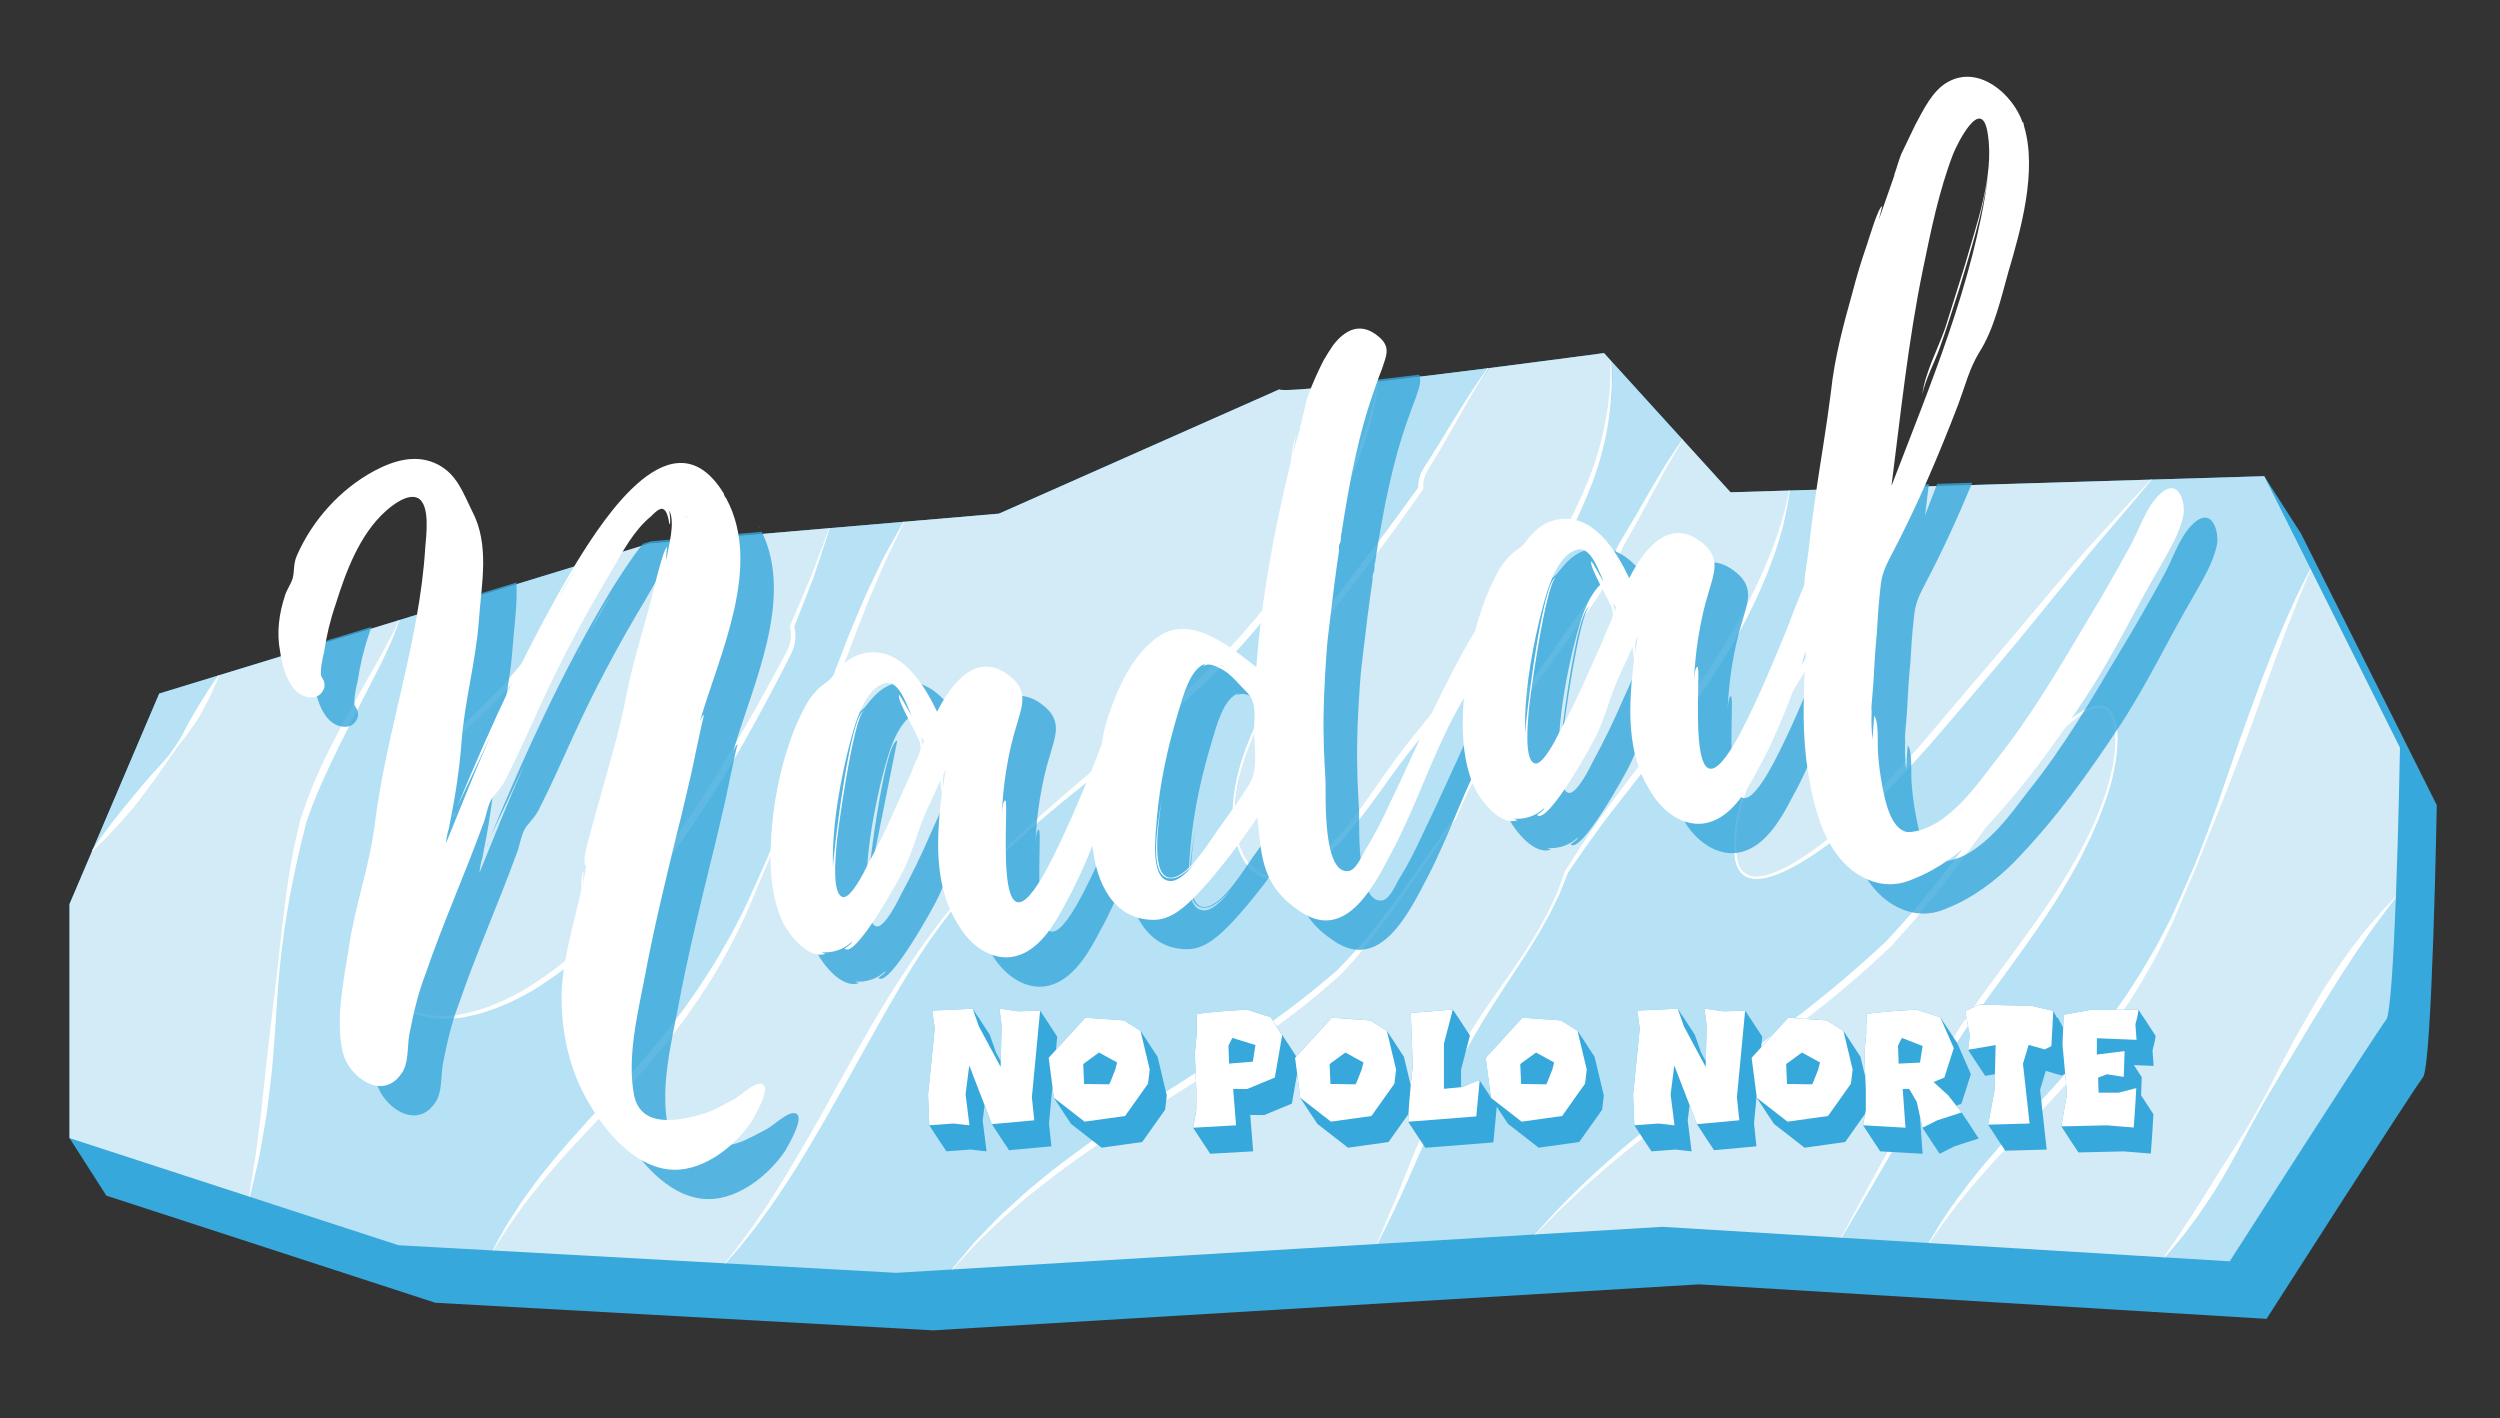 <?xml version="1.0" encoding="utf-8"?>
<!-- Generator: Adobe Illustrator 16.0.0, SVG Export Plug-In . SVG Version: 6.00 Build 0)  -->
<!DOCTYPE svg PUBLIC "-//W3C//DTD SVG 1.1//EN" "http://www.w3.org/Graphics/SVG/1.1/DTD/svg11.dtd">
<svg version="1.1" id="Capa_1" xmlns:x="http://ns.adobe.com/Extensibility/1.0/" xmlns:i="http://ns.adobe.com/AdobeIllustrator/10.0/" xmlns:graph="http://ns.adobe.com/Graphs/1.0/"
	 xmlns="http://www.w3.org/2000/svg" xmlns:xlink="http://www.w3.org/1999/xlink" x="0px" y="0px" width="724.463px"
	 height="410.979px" viewBox="0 0 724.463 410.979" enable-background="new 0 0 724.463 410.979" xml:space="preserve">
<rect x="0" y="0" width="724.463" height="410.979" fill="#333333" stroke="none"/>
<g>
	<path fill="#37A8DB" d="M666.812,154.66l-10.667-16.667l-154.666,4.667l-36.668-40.345c0,0-91.449,12.348-94.117,10.533l-81.216,36
		l-101.333,8.667l-142,43.467l-26,61.011v67.812l10.667,16.667l95.333,31.044l144.216,8l222-13.333l164.449,9.999
		c0,0,42.667-66.666,45.335-70c2.666-3.334,4-78.855,4-78.855L666.812,154.66z"/>
	<path fill="#B7E1F5" d="M629.35,266.682c10.295-21.904,17.873-45.215,26.363-68.128c4.283-11.551,8.699-22.924,13.868-33.688
		l-13.437-26.873l-32.693,0.986c-6.369,6.971-12.719,14.045-19.007,21.51c-15.271,18.134-30.341,36.999-45.804,54.51
		c-10.912,12.358-22.064,24.57-33.495,32.279c-7.866,5.306-20.562,12.273-22.139,1.149c-1.915-13.521,7.978-34.775,16.596-49.948
		c10.91-19.209,23.927-35.894,34.864-55.036c0.463-0.808,0.896-1.615,1.339-2.423l-37.201,1.123
		c-1.028,6.108-2.668,12.194-4.758,17.833c-11.747,31.694-32.61,54.661-49.94,78.048c-3.322,4.483-6.604,9.611-9.959,14.633
		c-2.73,8.424-7.213,16.201-11.57,23.003c-6.959,10.867-14.564,20.517-20.41,32.618c-8.215,17.006-14.674,35.163-22.869,52.197
		l45.783-2.749c18.07-19.853,36.708-33.479,54.172-45.983c16.049-11.493,32.1-22.856,48.305-38.272
		c9.861-10.346,19.477-23.355,29.16-36.387c9.203-12.382,20.326-28.414,29.532-31.913c8.515-3.237,9.28,11.38,3.757,26.897
		c-5.236,14.711-13.746,27.785-21.404,38.6c-8.664,12.233-17.377,22.98-25.665,36.763c-9.985,16.602-19.34,34.299-29.14,51.241
		l25.367,1.542c9.6-15.749,21.892-28.295,33.395-40.649C606.625,304.245,619.334,287.993,629.35,266.682z"/>
	<path fill="#B7E1F5" d="M337.424,317.917c17.244-10.965,34.547-21.826,50.475-36.023c9.314-9.433,17.258-21.027,25.287-32.646
		c2.672-3.866,5.49-8.121,8.498-12.181c4.706-12.014,11.962-23.512,17.297-31.358c9.697-14.26,20.047-27.786,29.538-42.538
		c-0.108-1.677,0.274-3.618,1.394-5.461c5.676-9.332,11.324-20.857,17.668-30.342l-20.52-22.578
		c0.744,11.158-1.587,23.602-5.727,34.368c-12.152,31.603-34.402,54.256-52.799,77.402c-8.406,10.576-16.475,24.846-26.166,32.506
		c-8.262,6.528-18.534,8.63-22.853-3.182c-7.303-19.976,10.57-47.6,21.242-62.284c10.27-14.131,21.266-27.511,31.301-42.14
		c-0.152-1.687,0.227-3.63,1.408-5.458c5.827-9.009,11.592-20.092,18.082-29.343c-10.492,1.332-21.988,2.751-32.141,3.91
		c-2.027,14.925-9.099,30.493-16.172,42.674c-9.195,15.839-19.934,29.307-31.668,40.919c-24.191,23.944-51.523,40.045-74.368,67.477
		c-24.25,29.117-39.269,69.702-62.92,99.471c-1.367,1.721-2.748,3.381-4.143,4.989l49.557,2.749l16.188-0.973
		C293.723,346.097,316.298,331.348,337.424,317.917z"/>
	<path fill="#B7E1F5" d="M63.427,195.692l-17.282,5.29l-19.441,45.62c7.532-8.967,15.215-17.845,22.205-27.116
		C54.759,211.729,59.049,203.739,63.427,195.692z"/>
	<path fill="#B7E1F5" d="M179.026,316.898c14.267-15.319,26.976-31.571,36.992-52.883c10.293-21.904,17.872-45.215,26.363-68.128
		c5.771-15.569,11.784-30.818,19.559-44.684l-21.529,1.842c-3.205,9.664-6.827,19.29-10.866,28.462
		c0.596,2.247,0.456,4.992-0.932,7.665c-19.076,36.754-43.154,77.146-72.977,96.198c-12.481,7.974-31.808,15.141-42.724,2.917
		c-9.348-10.468-7.473-29.919-1.729-44.778c6.186-16,14.68-25.358,25.558-34.825c13.783-11.994,24.966-29.034,35.527-46.31
		l-56.536,17.306c-2.763,7.057-6.871,14.214-10.307,20.636c-6.663,12.453-13.346,24.816-17.479,37.413
		c-5.348,20.656-7.1,41.01-8.971,61.359c-1.415,15.403-3.021,31.529-6.686,47.697l43.187,14.062l27.369,1.518
		c0.15-0.283,0.296-0.567,0.454-0.85C153.186,343.867,166.572,330.274,179.026,316.898z"/>
	<path fill="#B7E1F5" d="M627.614,363.776c-0.156,0.197-0.315,0.387-0.473,0.583l19.004,1.155c0,0,42.667-66.666,45.333-70
		c1.216-1.52,2.154-18.042,2.816-35.572c-1.266,1.426-2.521,2.875-3.76,4.363C666.285,293.423,651.264,334.008,627.614,363.776z"/>
	<path fill="#D2EBF6" d="M669.582,164.866c-5.169,10.764-9.585,22.137-13.868,33.688c-8.49,22.913-16.068,46.224-26.363,68.128
		c-10.016,21.312-22.725,37.563-36.99,52.883c-11.503,12.354-23.795,24.9-33.395,40.649l68.176,4.146
		c0.157-0.196,0.316-0.386,0.473-0.583c23.65-29.769,38.671-70.354,62.921-99.471c1.239-1.488,2.494-2.938,3.76-4.363
		c0.789-20.924,1.184-43.283,1.184-43.283L669.582,164.866z"/>
	<path fill="#D2EBF6" d="M412.059,141.461c-10.035,14.629-21.031,28.009-31.301,42.14c-10.672,14.685-28.544,42.309-21.242,62.284
		c4.319,11.812,14.591,9.71,22.853,3.182c9.691-7.66,17.76-21.93,26.166-32.506c18.396-23.146,40.646-45.8,52.799-77.402
		c4.14-10.767,6.471-23.21,5.727-34.368l-2.25-2.475c0,0-15.131,2.043-33.262,4.345c-6.49,9.251-12.255,20.334-18.082,29.343
		C412.286,137.831,411.907,139.774,412.059,141.461z"/>
	<path fill="#D2EBF6" d="M588.403,270.668c7.658-10.814,16.168-23.889,21.404-38.6c5.523-15.518,4.758-30.135-3.757-26.897
		c-9.206,3.499-20.329,19.531-29.532,31.913c-9.684,13.031-19.299,26.041-29.16,36.387c-16.205,15.416-32.256,26.779-48.305,38.272
		c-17.464,12.505-36.102,26.131-54.172,45.983l36.812-2.211l51.904,3.156c9.8-16.942,19.154-34.64,29.14-51.241
		C571.026,293.648,579.739,282.901,588.403,270.668z"/>
	<path fill="#D2EBF6" d="M136.742,208.685c-10.878,9.467-19.373,18.825-25.558,34.825c-5.745,14.859-7.619,34.311,1.729,44.778
		c10.916,12.224,30.243,5.057,42.724-2.917c29.822-19.052,53.9-59.444,72.977-96.198c1.388-2.673,1.528-5.418,0.932-7.665
		c4.04-9.172,7.662-18.798,10.866-28.462l-52.267,4.47l-15.875,4.859C161.708,179.65,150.524,196.69,136.742,208.685z"/>
	<path fill="#D2EBF6" d="M519.603,198.479c-8.618,15.173-18.511,36.427-16.596,49.948c1.577,11.124,14.272,4.156,22.139-1.149
		c11.431-7.709,22.583-19.921,33.495-32.279c15.463-17.511,30.533-36.376,45.804-54.51c6.288-7.465,12.638-14.539,19.007-21.51
		l-67.646,2.041c-0.442,0.808-0.876,1.615-1.339,2.423C543.53,162.586,530.513,179.271,519.603,198.479z"/>
	<path fill="#D2EBF6" d="M390.51,111.555c-11.047,1.175-19.055,1.812-19.816,1.294l-81.216,36l-7.815,0.668l-19.723,1.688
		c-7.774,13.865-13.787,29.114-19.559,44.684c-8.491,22.913-16.07,46.224-26.363,68.128c-10.016,21.312-22.725,37.563-36.992,52.883
		c-12.455,13.376-25.841,26.969-35.726,44.618c-0.158,0.282-0.304,0.566-0.454,0.85l67.291,3.733
		c1.395-1.608,2.776-3.269,4.143-4.989c23.651-29.769,38.67-70.354,62.92-99.471c22.844-27.432,50.176-43.532,74.368-67.477
		c11.734-11.612,22.473-25.08,31.668-40.919c7.073-12.181,14.145-27.749,16.172-42.674
		C396.292,110.927,393.305,111.257,390.51,111.555z"/>
	<path fill="#D2EBF6" d="M501.479,142.66l-13.898-15.292c-6.344,9.484-11.992,21.01-17.668,30.342
		c-1.119,1.843-1.502,3.784-1.394,5.461c-9.491,14.752-19.841,28.278-29.538,42.538c-5.335,7.847-12.591,19.345-17.297,31.358
		c-3.008,4.06-5.826,8.314-8.498,12.181c-8.029,11.618-15.973,23.213-25.287,32.646c-15.928,14.197-33.231,25.059-50.475,36.023
		c-21.125,13.431-43.701,28.18-61.542,49.959l40.149-2.411l61.835-3.714l21.231-1.275c8.195-17.034,14.654-35.191,22.869-52.197
		c5.846-12.102,13.451-21.751,20.41-32.618c4.357-6.802,8.84-14.579,11.57-23.003c3.355-5.021,6.637-10.149,9.959-14.633
		c17.33-23.387,38.193-46.354,49.94-78.048c2.09-5.639,3.729-11.725,4.758-17.833L501.479,142.66z"/>
	<path fill="#D2EBF6" d="M63.427,195.692c-4.378,8.047-8.667,16.037-14.518,23.794c-6.99,9.271-14.673,18.149-22.205,27.116
		l-6.559,15.391v37.593v30.219l26.116,8.505l26.031,8.477c3.665-16.168,5.271-32.294,6.686-47.697
		c1.871-20.35,3.623-40.703,8.971-61.359c4.132-12.597,10.815-24.96,17.479-37.413c3.437-6.422,7.544-13.579,10.307-20.636
		L63.427,195.692z"/>
	<g>
		<g>
			<path fill="#FFFFFF" d="M431.299,106.716l-2.658,4.268c-0.879,1.426-1.822,2.814-2.633,4.279l-5.006,8.702l-2.502,4.36
				c-0.828,1.457-1.72,2.885-2.576,4.329l-1.298,2.16l-0.649,1.081c-0.093,0.159-0.249,0.406-0.291,0.493l-0.289,0.558
				c-0.449,0.766-0.609,1.441-0.805,2.168c-0.049,0.381-0.115,0.759-0.156,1.139l0.023,1.142l0.006,0.296l-0.132,0.188
				c-3.853,5.451-7.644,10.958-11.681,16.266c-3.96,5.374-8,10.668-12.064,15.948l-5.994,7.983c-2.029,2.644-3.98,5.326-5.887,8.046
				c-3.791,5.452-7.36,11.068-10.445,16.95c-3.091,5.87-5.639,12.056-7.214,18.497c-0.774,3.221-1.215,6.524-1.233,9.827
				c-0.038,3.303,0.446,6.606,1.499,9.72l0.191,0.586c0.057,0.155,0.158,0.372,0.235,0.556l0.496,1.147
				c0.147,0.397,0.372,0.727,0.575,1.075c0.208,0.344,0.402,0.697,0.621,1.033c0.958,1.303,2.099,2.461,3.485,3.248
				c1.408,0.741,2.988,1.088,4.58,1.083c1.6,0.025,3.186-0.405,4.705-0.926c3.031-1.129,5.848-2.941,8.248-5.113
				c2.553-2.198,4.736-4.588,6.855-7.112c4.234-5.077,7.938-10.606,11.777-16.061l2.912-4.081c0.986-1.353,2.015-2.681,3.02-4.022
				c2.062-2.645,4.143-5.226,6.26-7.819l12.701-15.438c4.222-5.143,8.344-10.357,12.262-15.718
				c3.901-5.368,7.662-10.838,11.094-16.513c3.402-5.69,6.461-11.581,9.135-17.648l1.94-4.562c0.563-1.563,1.197-3.12,1.704-4.69
				c1.02-3.131,1.946-6.322,2.617-9.568c1.412-6.471,2.176-13.119,1.9-19.774l0.199-0.014c0.523,6.66,0.041,13.392-1.172,19.977
				c-0.594,3.298-1.441,6.542-2.402,9.772c-0.475,1.613-1.059,3.163-1.584,4.748l-1.85,4.688
				c-2.582,6.182-5.593,12.182-8.934,17.989c-3.369,5.792-7.068,11.385-11.01,16.79c-3.93,5.415-8.059,10.675-12.275,15.849
				c-4.197,5.188-8.514,10.273-12.766,15.391c-2.119,2.551-4.246,5.14-6.305,7.732c-1.005,1.315-2.029,2.613-3.018,3.944
				l-2.932,4.03c-3.871,5.411-7.717,10.896-12.095,16c-2.19,2.553-4.597,5.021-7.151,7.113c-2.591,2.227-5.523,4.02-8.77,5.146
				c-1.625,0.519-3.322,0.942-5.07,0.883c-1.736-0.028-3.48-0.448-5.013-1.301c-1.512-0.898-2.716-2.181-3.699-3.583
				c-0.419-0.744-0.9-1.491-1.229-2.256l-0.486-1.15c-0.082-0.202-0.16-0.362-0.246-0.598l-0.193-0.604
				c-1.058-3.209-1.524-6.595-1.46-9.954c0.046-3.363,0.532-6.699,1.257-9.969c1.498-6.543,4.095-12.76,7.021-18.768
				c2.955-6.005,6.401-11.754,10.082-17.336c3.662-5.608,7.73-10.892,11.678-16.274c3.986-5.343,8.092-10.6,12.101-15.911
				c4.089-5.26,7.897-10.709,11.811-16.09l-0.126,0.482l0.004-1.37c0.056-0.45,0.143-0.897,0.216-1.345
				c0.239-0.883,0.565-1.83,0.991-2.501l0.303-0.551c0.16-0.28,0.236-0.382,0.359-0.581l0.671-1.059l1.341-2.116
				c0.889-1.417,1.807-2.811,2.668-4.247l2.605-4.297c1.721-2.869,3.556-5.697,5.328-8.543c0.867-1.438,1.86-2.787,2.793-4.18
				l2.862-4.133L431.299,106.716z"/>
		</g>
		<g>
			<path fill="#FFFFFF" d="M627.07,364.297c0,0,0.29-0.386,0.782-1.156c0.512-0.755,1.262-1.863,2.216-3.274
				c0.481-0.701,1.015-1.479,1.595-2.324c0.557-0.855,1.159-1.782,1.803-2.771c0.65-0.982,1.342-2.028,2.07-3.131
				c0.705-1.121,1.447-2.301,2.221-3.53c1.6-2.424,3.189-5.146,4.989-7.948c1.79-2.814,3.679-5.783,5.632-8.854
				c0.963-1.547,1.959-3.109,2.916-4.721c0.961-1.609,1.893-3.263,2.83-4.93c1.884-3.329,3.645-6.796,5.438-10.247
				c0.891-1.729,1.782-3.458,2.669-5.181c0.917-1.707,1.83-3.408,2.736-5.096c0.908-1.687,1.869-3.328,2.787-4.967
				c0.914-1.641,1.844-3.248,2.778-4.818c1.831-3.161,3.72-6.15,5.57-8.947c1.841-2.801,3.7-5.376,5.415-7.746
				c1.81-2.306,3.378-4.482,4.953-6.271c1.564-1.799,2.875-3.393,4.039-4.654c2.348-2.467,3.715-3.853,3.715-3.853l0.152,0.13
				c0,0-1.17,1.558-3.262,4.243c-1.004,1.365-2.223,3.023-3.621,4.926c-0.717,0.937-1.402,1.992-2.156,3.08
				c-0.751,1.089-1.541,2.234-2.365,3.429c-0.828,1.19-1.625,2.479-2.486,3.785c-0.842,1.319-1.777,2.639-2.635,4.066
				c-0.875,1.415-1.783,2.863-2.73,4.331c-0.92,1.486-1.859,3.006-2.814,4.551c-1.949,3.066-3.832,6.322-5.811,9.59
				c-1.951,3.286-3.961,6.611-5.979,9.936c-2.004,3.331-3.999,6.669-5.862,10.011c-1.874,3.336-3.655,6.655-5.345,9.891
				c-0.838,1.622-1.703,3.194-2.545,4.736c-0.842,1.544-1.657,3.058-2.523,4.491c-1.732,2.866-3.407,5.554-5.064,7.966
				c-0.826,1.206-1.617,2.363-2.369,3.463c-0.779,1.085-1.553,2.091-2.262,3.046c-1.412,1.92-2.69,3.547-3.812,4.827
				c-1.104,1.296-1.972,2.314-2.563,3.009c-0.597,0.69-0.944,1.038-0.944,1.038L627.07,364.297z"/>
		</g>
		<g>
			<path fill="#FFFFFF" d="M669.679,164.908c0,0-1.362,3.276-3.748,9.011c-1.084,2.91-2.588,6.349-4.056,10.414
				c-0.756,2.022-1.559,4.175-2.404,6.443c-0.83,2.276-1.703,4.67-2.613,7.167c-1.808,4.993-3.719,10.44-5.846,16.152
				c-2.117,5.719-4.48,11.702-6.865,17.913c-1.249,3.086-2.519,6.223-3.805,9.397c-1.297,3.17-2.5,6.421-3.832,9.651
				c-1.379,3.212-2.768,6.45-4.162,9.7c-0.682,1.634-1.363,3.271-2.047,4.908l-0.518,1.239l-0.574,1.199l-1.15,2.399
				c-2.926,6.455-6.566,12.659-10.244,18.614c-3.873,5.848-7.852,11.508-12.081,16.681c-4.146,5.243-8.477,10.034-12.64,14.514
				c-4.17,4.448-8.189,8.582-11.8,12.474c-1.833,1.924-3.497,3.843-5.13,5.629c-1.59,1.822-3.098,3.551-4.516,5.174
				c-1.393,1.645-2.641,3.229-3.824,4.671c-1.2,1.432-2.162,2.85-3.123,4.066c-1.919,2.436-3.227,4.49-4.186,5.848
				c-0.951,1.364-1.459,2.092-1.459,2.092l-0.17-0.104c0,0,0.455-0.763,1.307-2.192c0.873-1.418,2.076-3.553,3.857-6.105
				c1.693-2.616,3.964-5.641,6.594-9.092c1.365-1.682,2.768-3.521,4.346-5.371c1.594-1.835,3.223-3.812,5.01-5.787
				c3.523-4.008,7.428-8.249,11.568-12.725c1.017-1.129,2.047-2.273,3.089-3.433s2.13-2.305,3.155-3.524
				c2.078-2.418,4.241-4.855,6.312-7.438c4.272-5.064,8.268-10.622,12.217-16.341c0.938-1.463,1.881-2.931,2.826-4.403l1.421-2.213
				l1.323-2.272c0.89-1.516,1.781-3.035,2.672-4.555c0.875-1.535,1.66-3.132,2.495-4.695l1.229-2.36l0.614-1.18l0.546-1.196
				c0.733-1.61,1.467-3.219,2.198-4.825c1.432-3.227,2.856-6.441,4.271-9.631c2.604-6.474,4.977-12.925,7.199-19.188
				c2.156-6.293,4.186-12.395,6.229-18.139c2.043-5.747,4.033-11.149,5.9-16.145c0.965-2.482,1.889-4.861,2.768-7.124
				c0.889-2.26,1.805-4.376,2.627-6.378c0.815-2.004,1.629-3.862,2.399-5.574c0.767-1.711,1.472-3.283,2.106-4.702
				c1.337-2.805,2.443-4.979,3.178-6.472c0.752-1.484,1.153-2.276,1.153-2.276L669.679,164.908z"/>
		</g>
		<g>
			<path fill="#FFFFFF" d="M533.512,358.622c0,0,2.996-5.558,8.24-15.283c2.628-4.861,5.855-10.738,9.631-17.449
				c1.888-3.354,3.896-6.925,6.013-10.689c1.067-1.877,2.161-3.802,3.282-5.773c0.576-0.985,1.089-1.98,1.738-2.991
				c0.619-0.979,1.246-1.969,1.879-2.969c1.266-2,2.559-4.042,3.875-6.123c1.41-2.033,2.845-4.104,4.305-6.211
				c0.734-1.052,1.475-2.111,2.221-3.18c0.771-1.045,1.548-2.098,2.331-3.158c1.564-2.122,3.153-4.276,4.763-6.46
				c6.381-8.758,13.285-17.885,19.085-28.166c1.503-2.54,2.829-5.201,4.196-7.867c0.625-1.359,1.254-2.726,1.883-4.096
				c0.642-1.365,1.13-2.8,1.705-4.204c1.164-2.799,2.081-5.724,2.834-8.688c0.737-2.97,1.311-6.012,1.467-9.092
				c0.082-1.538,0.076-3.084-0.09-4.61c-0.195-1.511-0.494-3.051-1.229-4.354c-0.361-0.646-0.832-1.228-1.428-1.618
				c-0.594-0.396-1.305-0.576-2.027-0.562c-0.721,0.007-1.472,0.234-2.139,0.494l-1.069,0.494l-0.534,0.248l-0.49,0.297
				c-2.633,1.557-4.995,3.676-7.191,5.887c-2.205,2.225-4.253,4.613-6.229,7.059c-3.955,4.894-7.621,10.024-11.305,15.121
				c-3.723,5.082-7.393,10.141-11.139,15.113c-1.885,2.478-3.762,4.945-5.631,7.4c-1.938,2.404-3.867,4.797-5.785,7.175
				c-0.938,1.206-1.948,2.349-2.965,3.479c-1.01,1.138-2.018,2.271-3.02,3.4l-1.502,1.691l-0.75,0.844l-0.187,0.211l-0.093,0.104
				c0.01-0.007-0.118,0.128-0.144,0.148l-0.409,0.381c-1.094,1.016-2.182,2.027-3.266,3.034
				c-8.695,8.079-17.725,15.239-26.438,21.725c-8.725,6.505-17.193,12.27-24.893,17.783c-7.699,5.49-14.592,10.74-20.621,15.493
				c-1.482,1.221-2.916,2.402-4.299,3.543c-1.389,1.136-2.725,2.235-3.956,3.35c-1.247,1.099-2.442,2.152-3.585,3.159
				c-0.573,0.502-1.133,0.992-1.68,1.471c-0.529,0.496-1.046,0.979-1.549,1.45c-2.012,1.889-3.807,3.575-5.369,5.042
				c-1.502,1.527-2.781,2.827-3.818,3.881c-2.072,2.11-3.178,3.236-3.178,3.236l-0.148-0.135c0,0,1.068-1.164,3.069-3.346
				c1.003-1.09,2.239-2.436,3.692-4.017c1.515-1.523,3.256-3.274,5.207-5.235c3.93-3.896,8.926-8.396,14.791-13.399
				c5.922-4.939,12.781-10.291,20.422-15.909c3.83-2.787,7.818-5.691,11.945-8.696c4.127-3,8.422-6.057,12.751-9.307
				c8.689-6.472,17.526-13.658,26.251-21.612c1.092-0.998,2.188-2.001,3.289-3.008l0.413-0.377l0.329-0.365l0.748-0.828l1.498-1.662
				c1.002-1.109,2.008-2.224,3.016-3.341c1.016-1.11,2.025-2.233,2.969-3.426c1.924-2.349,3.86-4.71,5.807-7.085
				c1.885-2.428,3.779-4.867,5.681-7.317c3.802-4.899,7.56-9.929,11.339-14.939c3.789-5.017,7.578-10.086,11.665-14.929
				c2.036-2.426,4.147-4.799,6.425-7.013c2.283-2.209,4.685-4.301,7.501-5.9l0.522-0.308l0.535-0.245l1.074-0.486
				c0.789-0.304,1.57-0.532,2.426-0.544c0.842-0.014,1.717,0.212,2.426,0.693c0.715,0.477,1.244,1.154,1.639,1.87
				c0.797,1.446,1.086,3.048,1.279,4.614c0.16,1.576,0.155,3.153,0.061,4.716c-0.425,6.249-2.002,12.323-4.223,18.009
				c-0.565,1.418-1.045,2.869-1.678,4.25c-0.608,1.391-1.215,2.777-1.818,4.158c-1.314,2.713-2.59,5.427-4.041,8.018
				c-2.818,5.229-5.879,10.206-9.051,14.963c-0.777,1.203-1.582,2.366-2.375,3.531c-0.788,1.16-1.582,2.33-2.4,3.456
				c-1.629,2.263-3.236,4.497-4.822,6.702c-3.16,4.402-6.345,8.632-9.234,12.799c-1.467,2.075-2.908,4.116-4.322,6.119
				c-1.336,2.068-2.646,4.1-3.93,6.089c-0.642,0.994-1.277,1.979-1.905,2.952c-0.612,0.934-1.164,1.973-1.739,2.937
				c-1.137,1.958-2.246,3.872-3.328,5.737c-2.18,3.72-4.249,7.249-6.193,10.566c-3.93,6.608-7.233,12.448-10.035,17.209
				c-5.597,9.525-8.795,14.969-8.795,14.969L533.512,358.622z"/>
		</g>
		<g>
			<path fill="#FFFFFF" d="M555.893,141.069c0,0-0.131,0.257-0.387,0.754c-0.266,0.494-0.609,1.24-1.151,2.189
				c-1.083,1.871-2.671,4.615-4.69,8.107c-1.008,1.748-2.137,3.676-3.387,5.761c-1.31,2.052-2.727,4.271-4.24,6.642
				c-3.015,4.761-6.485,10.067-10.246,15.857c-0.941,1.448-1.901,2.927-2.881,4.434c-0.924,1.537-1.863,3.104-2.82,4.697
				c-1.934,3.174-3.934,6.454-5.988,9.826c-3.882,6.882-7.842,14.216-11.17,22.165c-1.656,3.971-3.191,8.085-4.268,12.38
				c-1.078,4.275-1.843,8.758-1.459,13.235c0.074,1.106,0.234,2.248,0.6,3.263c0.362,1.031,0.955,1.976,1.799,2.623
				c0.847,0.648,1.926,0.934,3.014,0.989c1.096,0.042,2.209-0.138,3.296-0.414c2.173-0.584,4.256-1.542,6.263-2.621
				c2.007-1.085,3.949-2.301,5.846-3.587c0.957-0.634,1.832-1.336,2.773-2.024c0.912-0.701,1.875-1.353,2.742-2.093
				c1.734-1.487,3.521-2.884,5.174-4.474l2.525-2.308l2.438-2.393c1.64-1.575,3.196-3.229,4.761-4.861
				c3.119-3.273,6.137-6.602,9.09-9.918c1.464-1.664,2.919-3.317,4.363-4.96c1.413-1.68,2.815-3.348,4.206-5.002
				c5.558-6.622,11.024-12.942,16.157-18.979c5.113-6.05,9.948-11.771,14.412-17.051c4.488-5.266,8.514-10.137,12.271-14.352
				c3.794-4.146,7.101-7.761,9.825-10.738c5.482-5.921,8.617-9.306,8.617-9.306l0.15,0.133c0,0-2.973,3.525-8.174,9.695
				c-2.619,3.068-5.799,6.795-9.445,11.069c-3.547,4.354-7.549,9.269-11.914,14.628c-4.379,5.354-9.055,11.215-14.193,17.248
				c-5.133,6.037-10.49,12.449-16.133,18.998c-1.408,1.639-2.828,3.291-4.26,4.956c-1.473,1.638-2.956,3.286-4.449,4.946
				c-3.004,3.29-6.055,6.617-9.258,9.856c-1.607,1.614-3.206,3.247-4.893,4.807l-2.508,2.366l-2.598,2.285
				c-1.704,1.551-3.59,2.938-5.396,4.396c-0.906,0.728-1.875,1.342-2.811,2.019c-0.938,0.645-1.887,1.357-2.871,1.968
				c-1.951,1.253-3.951,2.437-6.025,3.489c-2.071,1.048-4.225,1.973-6.506,2.529c-1.137,0.277-2.314,0.46-3.511,0.404
				c-1.187-0.07-2.42-0.4-3.394-1.16c-0.971-0.758-1.619-1.836-1.998-2.949c-0.394-1.139-0.53-2.271-0.602-3.425
				c-0.363-4.586,0.298-9.132,1.352-13.47c1.07-4.342,2.436-8.547,3.99-12.6c1.551-4.054,3.268-7.963,5.057-11.736
				c1.773-3.771,3.68-7.418,5.622-10.862c2.027-3.427,4.009-6.737,5.968-9.924c0.982-1.591,1.947-3.154,2.895-4.689
				c0.998-1.497,1.979-2.968,2.939-4.407c3.844-5.762,7.348-11.043,10.521-15.662c1.58-2.32,3.059-4.491,4.424-6.499
				c1.307-2.051,2.506-3.935,3.589-5.637c2.183-3.395,3.896-6.062,5.065-7.88c0.584-0.895,0.982-1.633,1.275-2.105
				c0.284-0.48,0.432-0.729,0.432-0.729L555.893,141.069z"/>
		</g>
		<g>
			<path fill="#FFFFFF" d="M210.061,366.036c0,0,0.779-0.992,2.238-2.853c1.513-1.821,3.516-4.625,6.115-8.202
				c1.235-1.818,2.603-3.833,4.092-6.025c1.417-2.244,3.001-4.637,4.596-7.256c3.186-5.239,6.699-11.201,10.402-17.786
				c3.688-6.595,7.592-13.796,11.904-21.321c4.251-7.558,9.001-15.396,14.262-23.275c5.288-7.854,11.136-15.752,17.823-23.103
				c3.343-3.687,6.785-7.332,10.409-10.82l2.699-2.643l2.76-2.585c1.831-1.737,3.723-3.408,5.602-5.095
				c7.521-6.745,15.361-13.11,22.979-19.462c7.635-6.33,15.052-12.66,21.814-19.212c0.843-0.82,1.683-1.638,2.519-2.451
				c0.818-0.783,1.63-1.661,2.447-2.474c0.814-0.827,1.624-1.65,2.43-2.471c0.773-0.837,1.543-1.67,2.309-2.499
				c1.551-1.638,3.016-3.329,4.458-5.009c1.471-1.652,2.828-3.363,4.185-5.038c5.378-6.736,10.064-13.421,14.058-19.804
				c0.972-1.607,1.987-3.163,2.866-4.717c0.885-1.574,1.807-3.096,2.602-4.609c0.801-1.514,1.582-2.988,2.34-4.421
				c0.717-1.459,1.412-2.876,2.087-4.249c0.667-1.377,1.229-2.746,1.819-4.049c0.288-0.654,0.57-1.296,0.85-1.927
				c0.248-0.642,0.493-1.271,0.732-1.888c0.479-1.234,0.939-2.419,1.379-3.551c0.387-1.15,0.754-2.247,1.104-3.289
				c0.752-2.069,1.223-3.975,1.673-5.623c0.222-0.826,0.427-1.59,0.614-2.29c0.141-0.71,0.268-1.355,0.383-1.934
				c0.457-2.315,0.701-3.551,0.701-3.551l0.198,0.027c0,0-0.192,1.248-0.552,3.588c-0.09,0.586-0.191,1.24-0.301,1.96
				c-0.159,0.711-0.332,1.486-0.52,2.325c-0.381,1.676-0.775,3.617-1.441,5.729c-0.311,1.063-0.638,2.184-0.98,3.359
				c-0.41,1.152-0.838,2.359-1.283,3.617c-0.225,0.63-0.453,1.271-0.686,1.927c-0.261,0.644-0.527,1.299-0.798,1.966
				c-0.554,1.33-1.083,2.73-1.714,4.138c-0.641,1.405-1.3,2.854-1.979,4.347c-0.708,1.481-1.486,2.982-2.268,4.532
				c-0.781,1.552-1.666,3.073-2.525,4.669c-0.874,1.612-1.857,3.177-2.812,4.822c-3.904,6.515-8.507,13.365-13.953,20.167
				c-5.436,6.812-11.596,13.657-18.511,20.166c-6.892,6.533-14.397,12.84-22.127,19.076c-3.873,3.104-7.776,6.234-11.695,9.376
				c-3.922,3.131-7.837,6.3-11.682,9.551c-1.912,1.637-3.838,3.26-5.701,4.948l-2.812,2.512l-2.748,2.572
				c-3.644,3.447-7.104,7.052-10.46,10.688c-6.646,7.372-12.391,15.278-17.388,23.284c-5.05,7.973-9.427,15.983-13.675,23.527
				c-4.181,7.583-8.185,14.735-11.963,21.296c-3.785,6.557-7.348,12.522-10.728,17.672c-1.671,2.586-3.328,4.947-4.81,7.161
				c-1.57,2.157-3.013,4.139-4.315,5.929c-2.738,3.448-4.878,6.207-6.475,7.95c-1.56,1.776-2.392,2.724-2.392,2.724L210.061,366.036
				z"/>
		</g>
		<g>
			<path fill="#FFFFFF" d="M262.029,151.25c0,0-0.41,0.866-1.179,2.488c-0.782,1.616-1.929,3.986-3.388,7.003
				c-1.434,3.027-2.961,6.785-4.826,11.041c-0.949,2.118-1.75,4.476-2.742,6.889c-0.943,2.437-2.007,4.966-2.983,7.664
				c-2.017,5.372-4.179,11.186-6.435,17.37c-2.281,6.171-4.816,12.632-7.381,19.338c-2.535,6.716-5.352,13.585-8.052,20.624
				c-1.278,3.549-2.835,7.02-4.336,10.529c-1.49,3.52-2.918,7.061-4.466,10.596c-3.213,6.922-6.771,13.805-10.845,20.186
				c-4.06,6.389-8.39,12.474-12.934,18.07c-4.476,5.653-9.159,10.82-13.671,15.626c-4.516,4.788-8.821,9.269-12.709,13.475
				c-1.913,2.128-3.752,4.165-5.459,6.136c-1.654,2.014-3.312,3.855-4.758,5.675c-1.433,1.831-2.773,3.545-4.013,5.13
				c-1.167,1.639-2.239,3.145-3.208,4.505c-1.005,1.339-1.789,2.606-2.484,3.703c-0.699,1.095-1.293,2.026-1.775,2.782
				c-0.993,1.495-1.451,2.335-1.451,2.335l-0.176-0.096c0,0,0.404-0.87,1.298-2.43c0.441-0.783,0.986-1.749,1.626-2.885
				c0.639-1.138,1.36-2.454,2.296-3.85c0.914-1.41,1.925-2.972,3.026-4.673c1.186-1.643,2.468-3.419,3.839-5.316
				c1.393-1.883,2.959-3.82,4.592-5.878c1.671-2.024,3.472-4.116,5.346-6.303c3.802-4.323,8.002-8.923,12.485-13.734
				c1.128-1.201,2.221-2.443,3.352-3.692c1.123-1.252,2.296-2.488,3.421-3.789c2.239-2.612,4.581-5.236,6.812-8.025
				c1.117-1.393,2.307-2.75,3.391-4.204c1.098-1.444,2.202-2.898,3.314-4.362c1.137-1.445,2.131-3.006,3.213-4.517
				c1.056-1.528,2.159-3.038,3.143-4.635c1.012-1.579,2.028-3.164,3.046-4.755c0.997-1.602,1.901-3.26,2.86-4.895l1.437-2.457
				c0.484-0.818,0.896-1.687,1.348-2.527l2.657-5.089c1.625-3.431,3.176-6.944,4.76-10.403c1.537-3.484,3.13-6.931,4.447-10.461
				c2.734-7.02,5.372-13.945,7.616-20.768c2.337-6.787,4.537-13.368,6.745-19.566c1.118-3.098,2.163-6.112,3.279-9.014
				c1.112-2.893,2.186-5.688,3.218-8.37c1.021-2.686,2.151-5.206,3.144-7.632c0.51-1.207,1.008-2.384,1.49-3.527
				s0.959-2.252,1.478-3.305c1.003-2.115,1.942-4.096,2.81-5.926c0.887-1.819,1.61-3.539,2.47-4.978
				c1.627-2.93,2.905-5.231,3.777-6.8c0.884-1.562,1.356-2.396,1.356-2.396L262.029,151.25z"/>
		</g>
		<g>
			<path fill="#FFFFFF" d="M487.665,127.421l-2.59,4.401l-1.307,2.193c-0.446,0.726-0.854,1.472-1.255,2.221l-4.862,8.96
				l-2.422,4.495c-0.799,1.502-1.662,2.978-2.491,4.468l-1.255,2.23l-0.629,1.115l-0.314,0.559l-0.254,0.522
				c-0.434,0.786-0.612,1.485-0.816,2.214l-0.178,1.157l-0.007,1.164l-0.001,0.285l-0.119,0.18l-6.049,9.165
				c-2.006,3.062-4.148,6.023-6.217,9.041c-2.066,3.02-4.232,5.959-6.355,8.932l-3.197,4.449l-3.166,4.465
				c-2.115,2.98-4.283,5.901-6.334,8.929c-2.047,3.013-4.057,6.051-5.946,9.168l-1.421,2.335l-1.359,2.37
				c-0.929,1.569-1.739,3.201-2.588,4.813c-0.865,1.604-1.59,3.277-2.393,4.912c-0.762,1.654-1.439,3.345-2.164,5.016l-0.018,0.039
				l-0.022,0.033l-7.046,10.156l-6.988,10.207c-2.336,3.402-4.709,6.782-7.169,10.104c-1.239,1.653-2.463,3.321-3.767,4.93
				l-1.936,2.429l-2.01,2.371c-1.316,1.603-2.785,3.074-4.182,4.61l-0.265,0.285l-0.065,0.071l-0.033,0.035l-0.085,0.078
				l-0.146,0.127l-0.582,0.508l-1.166,1.018l-2.33,2.033c-1.53,1.375-3.154,2.67-4.768,3.973c-1.615,1.299-3.217,2.622-4.883,3.846
				c-1.653,1.242-3.291,2.508-4.959,3.73l-5.043,3.61c-3.394,2.358-6.794,4.712-10.247,6.977c-3.442,2.285-6.935,4.481-10.41,6.707
				l-10.438,6.632c-3.498,2.192-6.9,4.494-10.367,6.711c-1.735,1.106-3.412,2.297-5.121,3.44c-1.69,1.169-3.428,2.277-5.081,3.497
				c-3.306,2.439-6.71,4.758-9.887,7.365l-4.86,3.795l-4.668,4.026c-3.187,2.608-6.029,5.582-9.034,8.396
				c-1.533,1.381-2.854,2.961-4.263,4.462l-4.178,4.556l-0.155-0.127l3.989-4.734c1.348-1.563,2.611-3.209,4.087-4.656
				c2.875-2.964,5.671-6.026,8.793-8.742l4.58-4.188l4.776-3.959c3.153-2.685,6.531-5.073,9.815-7.589
				c1.643-1.257,3.365-2.4,5.044-3.605c1.696-1.18,3.362-2.407,5.084-3.549c3.425-2.31,6.874-4.599,10.347-6.812
				c6.936-4.477,13.912-8.863,20.785-13.394c3.465-2.224,6.87-4.53,10.27-6.843l5.049-3.54c1.67-1.198,3.309-2.438,4.963-3.655
				c1.67-1.202,3.261-2.491,4.871-3.758c1.61-1.269,3.238-2.51,4.799-3.866l2.365-1.992l1.183-0.996l0.591-0.498l0.148-0.125
				c-0.01,0.01,0.073-0.065-0.012,0.014l0.033-0.034l0.066-0.069l0.266-0.276c1.402-1.491,2.875-2.917,4.208-4.477l2.052-2.293
				l1.98-2.357c1.336-1.561,2.596-3.187,3.871-4.798c2.537-3.238,4.971-6.562,7.383-9.901c2.416-3.338,4.758-6.729,7.134-10.104
				l7.108-10.133l-0.039,0.072c0.709-1.689,1.373-3.398,2.119-5.07c0.787-1.653,1.498-3.346,2.35-4.967
				c0.828-1.634,1.646-3.273,2.532-4.876l1.298-2.421l1.361-2.387c1.809-3.184,3.74-6.302,5.716-9.387
				c1.964-3.078,4.069-6.086,6.101-9.121c2.037-3.04,4.158-6.017,6.265-9.001l6.313-8.953c2.096-2.987,4.27-5.925,6.3-8.952
				l6.124-9.063l-0.121,0.465l0.023-1.389l0.223-1.362c0.242-0.908,0.569-1.846,0.987-2.54l0.324-0.614l0.327-0.546l0.652-1.092
				l1.307-2.185c0.865-1.461,1.76-2.9,2.6-4.382l2.539-4.427c1.666-2.961,3.463-5.878,5.199-8.806
				c0.434-0.733,0.873-1.464,1.349-2.169l1.396-2.137l2.817-4.258L487.665,127.421z"/>
		</g>
		<g>
			<path fill="#FFFFFF" d="M399.008,360.435c1.911-4.684,3.916-9.328,5.863-13.992l2.822-7.03c0.949-2.341,1.862-4.688,2.842-7.022
				l2.902-7.011c0.971-2.337,1.912-4.684,2.974-6.986c1.032-2.314,2.06-4.631,3.135-6.926l1.595-3.45l1.751-3.385
				c0.563-1.125,1.212-2.233,1.862-3.331c0.65-1.1,1.287-2.207,1.984-3.266l2.059-3.204l2.127-3.152l4.354-6.219
				c1.473-2.057,2.902-4.137,4.32-6.227c1.404-2.103,2.803-4.189,4.127-6.347c1.393-2.116,2.576-4.342,3.789-6.547l0.911-1.654
				l0.81-1.706l1.609-3.416l0.394-0.857l0.321-0.886l0.642-1.772l1.282-3.541l0.024-0.068l0.034-0.053l4.359-6.802
				c1.47-2.259,3.004-4.49,4.51-6.734c0.748-1.13,1.557-2.216,2.352-3.298l2.395-3.254c1.611-2.164,3.227-4.325,4.865-6.461
				c3.262-4.287,6.539-8.556,9.744-12.871l4.783-6.486c1.561-2.183,3.164-4.339,4.67-6.558l2.281-3.314l2.207-3.361
				c1.484-2.233,2.846-4.542,4.273-6.81c1.355-2.31,2.766-4.592,4.021-6.958c0.635-1.179,1.312-2.337,1.912-3.534l1.809-3.589
				c0.625-1.187,1.154-2.418,1.719-3.633c0.557-1.218,1.15-2.422,1.678-3.654l1.547-3.712c0.25-0.616,0.533-1.245,0.758-1.852
				l0.692-1.897l0.692-1.896l0.615-1.909c0.398-1.276,0.854-2.538,1.179-3.842c0.339-1.297,0.733-2.585,1.029-3.895l0.874-3.938
				l0.197,0.033l-0.658,3.992c-0.226,1.331-0.549,2.643-0.818,3.967c-0.255,1.327-0.645,2.627-0.979,3.94
				c-0.322,1.322-0.735,2.607-1.157,3.884l-0.62,1.922c-0.219,0.665-0.469,1.274-0.699,1.915l-1.418,3.801
				c-1.024,2.5-2.039,5.014-3.198,7.457l-1.741,3.666c-0.58,1.223-1.234,2.407-1.85,3.613c-1.213,2.421-2.581,4.755-3.897,7.12
				c-0.665,1.179-1.393,2.318-2.095,3.475c-0.705,1.155-1.408,2.31-2.156,3.436l-2.211,3.401l-2.281,3.351
				c-1.507,2.244-3.107,4.419-4.667,6.623c-1.59,2.182-3.208,4.343-4.853,6.479c-3.272,4.29-6.609,8.52-9.924,12.762l-4.973,6.353
				l-2.467,3.196c-0.822,1.07-1.647,2.125-2.411,3.226c-1.56,2.182-3.161,4.33-4.701,6.535l-4.575,6.656l0.058-0.121l-1.405,3.55
				l-0.703,1.772l-0.352,0.885l-0.424,0.854l-1.66,3.426l-0.834,1.709l-0.937,1.657l-1.872,3.312
				c-0.625,1.104-1.328,2.152-1.969,3.242c-1.289,2.172-2.672,4.307-4.045,6.428c-2.802,4.213-5.564,8.45-8.281,12.701l-2,3.208
				l-1.925,3.249c-0.655,1.076-1.239,2.183-1.837,3.281c-0.59,1.104-1.234,2.17-1.781,3.316l-1.695,3.369l-1.547,3.451
				c-1.02,2.306-2.085,4.59-3.146,6.877c-1.088,2.273-2.062,4.605-3.064,6.924l-2.996,6.959c-0.989,2.32-2.039,4.633-3.056,6.949
				l-3.071,6.941c-1.029,2.311-2.184,4.561-3.277,6.841c-1.104,2.274-2.211,4.548-3.344,6.808L399.008,360.435z"/>
		</g>
		<g>
			<path fill="#FFFFFF" d="M172.354,162.428c-1.719,2.926-3.398,5.871-5.196,8.753l-2.662,4.343l-2.766,4.28
				c-0.913,1.433-1.872,2.836-2.85,4.227c-0.975,1.394-1.925,2.804-2.92,4.184c-2.057,2.711-4.021,5.496-6.241,8.086l-1.637,1.965
				c-0.538,0.661-1.092,1.309-1.686,1.923l-3.488,3.75c-1.168,1.245-2.464,2.368-3.69,3.559l-1.865,1.761l-1.875,1.701l-1.885,1.707
				c-0.622,0.574-1.206,1.171-1.811,1.755c-1.206,1.169-2.409,2.338-3.525,3.595c-1.155,1.22-2.319,2.432-3.359,3.748
				c-1.073,1.289-2.173,2.559-3.114,3.946c-0.97,1.366-2.008,2.688-2.841,4.146l-1.318,2.142l-0.659,1.072l-0.587,1.112
				c-0.768,1.492-1.607,2.95-2.32,4.472l-2.037,4.619c-2.536,6.234-4.293,12.787-4.977,19.499
				c-0.332,3.349-0.391,6.737-0.004,10.079c0.378,3.336,1.157,6.644,2.545,9.695l0.535,1.138c0.188,0.373,0.429,0.718,0.641,1.078
				l0.655,1.069c0.21,0.362,0.506,0.664,0.754,0.999c0.982,1.345,2.191,2.547,3.487,3.564c2.615,2.07,5.812,3.345,9.115,3.788
				c3.308,0.449,6.69,0.205,9.967-0.474c3.282-0.677,6.482-1.745,9.565-3.076c3.088-1.32,6.067-2.896,8.933-4.647
				c0.707-0.434,1.448-0.899,2.106-1.335l2.082-1.463l2.082-1.462c0.7-0.482,1.392-0.971,2.028-1.514l3.912-3.158
				c1.294-1.064,2.505-2.248,3.762-3.365l1.874-1.693l1.789-1.785l3.56-3.589c2.247-2.517,4.593-4.939,6.709-7.572
				c1.075-1.301,2.181-2.575,3.23-3.896l3.105-4.001c1.052-1.319,2.038-2.691,3.027-4.061l2.995-4.087
				c1.903-2.793,3.899-5.521,5.72-8.372l2.783-4.24l2.694-4.299c1.819-2.853,3.518-5.78,5.266-8.678
				c3.461-5.816,6.836-11.689,10.087-17.634c1.641-2.964,3.247-5.947,4.839-8.938c0.391-0.734,0.834-1.515,1.184-2.211
				c0.178-0.381,0.387-0.774,0.494-1.127l0.199-0.541l0.15-0.577c0.408-1.539,0.395-3.175,0.034-4.721l-0.05-0.215l0.082-0.191
				l5.961-13.996l5.374-14.249l0.189,0.062l-4.826,14.467c-1.823,4.746-3.715,9.471-5.572,14.212l0.031-0.405
				c0.459,1.74,0.52,3.593,0.106,5.35c-0.166,0.864-0.534,1.803-0.871,2.531c-0.39,0.829-0.77,1.533-1.156,2.306
				c-1.546,3.022-3.106,6.038-4.702,9.036c-3.162,6.01-6.451,11.957-9.831,17.854c-1.745,2.917-3.441,5.863-5.26,8.737l-2.694,4.332
				l-2.785,4.275c-1.822,2.874-3.823,5.631-5.73,8.45c-2.009,2.749-3.962,5.54-6.095,8.198l-3.17,4.009
				c-1.072,1.324-2.201,2.603-3.299,3.906c-2.161,2.637-4.559,5.071-6.854,7.593c-4.804,4.854-9.772,9.529-15.314,13.617
				c-0.666,0.547-1.367,1.025-2.072,1.494l-2.104,1.43l-2.104,1.429c-0.762,0.49-1.466,0.912-2.217,1.347
				c-2.964,1.713-6.035,3.244-9.216,4.514c-3.177,1.277-6.468,2.294-9.844,2.921c-3.371,0.624-6.859,0.805-10.269,0.269
				c-3.403-0.517-6.726-1.845-9.419-4.02c-1.36-1.088-2.563-2.309-3.576-3.71c-0.253-0.347-0.554-0.662-0.768-1.036l-0.666-1.104
				c-0.215-0.371-0.458-0.729-0.649-1.112l-0.539-1.169c-2.884-6.266-3.385-13.333-2.824-20.1c0.512-6.805,2.125-13.539,4.54-19.924
				c2.394-6.397,5.596-12.532,9.638-18.078c0.955-1.43,2.066-2.736,3.153-4.062c1.055-1.355,2.23-2.6,3.398-3.853
				c1.15-1.27,2.391-2.452,3.633-3.632c0.621-0.588,1.23-1.196,1.861-1.766l1.902-1.689l1.911-1.699l1.85-1.714
				c1.218-1.159,2.503-2.248,3.667-3.466l3.479-3.666c0.592-0.6,1.146-1.234,1.685-1.884l1.64-1.928
				c2.256-2.511,4.274-5.227,6.382-7.868c1.021-1.348,2.001-2.727,3.004-4.089c1.006-1.36,1.996-2.733,2.94-4.14
				c3.919-5.523,7.559-11.245,11.284-16.919L172.354,162.428z"/>
		</g>
		<g>
			<path fill="#FFFFFF" d="M72.183,346.772c0,0,0.098-0.676,0.282-1.944c0.199-1.266,0.49-3.121,0.86-5.482
				c0.178-1.183,0.406-2.485,0.651-3.904c0.258-1.418,0.39-2.967,0.612-4.611c0.208-1.646,0.407-3.399,0.665-5.239
				c0.124-0.921,0.251-1.865,0.382-2.832c0.102-0.973,0.206-1.968,0.312-2.984c0.423-4.066,0.957-8.457,1.412-13.126
				c0.251-2.33,0.524-4.724,0.833-7.167c0.29-2.446,0.586-4.946,0.888-7.488c0.625-5.085,1.243-10.34,1.805-15.688
				c0.596-5.345,1.22-10.773,1.923-16.2c0.406-2.705,0.742-5.424,1.206-8.111c0.517-2.678,0.94-5.366,1.527-8
				c0.298-1.315,0.596-2.626,0.891-3.931c0.149-0.651,0.298-1.302,0.447-1.95l0.111-0.486l0.027-0.121l0.063-0.195l0.08-0.234
				l0.321-0.937c0.431-1.245,0.859-2.483,1.284-3.712c0.476-1.227,0.948-2.443,1.417-3.65c0.457-1.215,0.986-2.37,1.485-3.534
				c0.504-1.161,1.004-2.31,1.542-3.424c0.527-1.12,1.049-2.228,1.564-3.322c0.546-1.077,1.085-2.143,1.618-3.192
				c2.123-4.203,4.278-8.09,6.268-11.672c1.981-3.584,3.833-6.858,5.489-9.738c0.818-1.445,1.585-2.799,2.293-4.051
				c0.678-1.266,1.3-2.428,1.862-3.479c0.285-0.523,0.554-1.02,0.808-1.486c0.229-0.479,0.444-0.926,0.644-1.343
				c0.4-0.835,0.74-1.545,1.016-2.121c0.562-1.15,0.861-1.764,0.861-1.764l0.187,0.072c0,0-0.243,0.64-0.697,1.838
				c-0.232,0.599-0.519,1.337-0.855,2.204c-0.17,0.435-0.353,0.9-0.547,1.398c-0.219,0.486-0.452,1.003-0.698,1.549
				c-0.5,1.09-1.052,2.296-1.655,3.609c-0.641,1.292-1.335,2.689-2.076,4.182c-1.475,2.992-3.231,6.301-5.091,9.95
				c-1.862,3.646-3.871,7.594-5.944,11.784c-2.082,4.188-4.154,8.656-6.155,13.321c-0.48,1.17-0.964,2.35-1.451,3.538
				c-0.447,1.22-0.897,2.447-1.351,3.683l-0.338,0.93l-0.084,0.233L88.854,238c0.004-0.015-0.039,0.116,0.003-0.019l-0.03,0.119
				l-0.119,0.479c-0.159,0.64-0.318,1.282-0.478,1.925c-0.323,1.286-0.646,2.579-0.972,3.877
				c-1.248,5.206-2.354,10.537-3.369,15.894c-0.483,2.683-0.897,5.378-1.344,8.058c-0.351,2.694-0.699,5.378-1.045,8.041
				c-0.288,2.67-0.564,5.32-0.787,7.943c-0.219,2.625-0.385,5.222-0.56,7.774c-0.34,5.107-0.632,10.052-1.049,14.73
				c-0.366,4.681-0.992,9.089-1.471,13.161c-0.133,1.017-0.264,2.013-0.392,2.986c-0.159,0.971-0.314,1.92-0.466,2.845
				c-0.293,1.851-0.617,3.599-0.899,5.243c-0.529,3.3-1.16,6.129-1.728,8.451c-0.556,2.325-0.992,4.152-1.29,5.397
				c-0.312,1.242-0.479,1.905-0.479,1.905L72.183,346.772z"/>
		</g>
		<g>
			<path fill="#FFFFFF" d="M63.505,195.746c-0.001,0-0.33,0.941-1.014,2.529c-0.341,0.795-0.762,1.756-1.277,2.841
				c-0.492,1.095-1.141,2.291-1.824,3.605c-0.723,1.293-1.439,2.731-2.376,4.152c-0.93,1.426-2.021,2.859-3.11,4.357
				c-0.523,0.765-1.171,1.464-1.734,2.231c-0.588,0.751-1.144,1.537-1.704,2.331c-1.088,1.608-2.235,3.23-3.367,4.834
				c-1.121,1.622-2.227,3.256-3.395,4.801c-1.167,1.546-2.315,3.067-3.426,4.54c-1.106,1.476-2.224,2.866-3.364,4.123
				c-1.11,1.28-2.193,2.464-3.191,3.556c-2.013,2.172-3.74,3.938-4.98,5.147c-1.238,1.21-1.973,1.878-1.973,1.878l-0.153-0.129
				c0,0,0.533-0.837,1.513-2.26c0.978-1.424,2.419-3.419,4.208-5.762c0.902-1.164,1.879-2.426,2.947-3.732
				c0.524-0.66,1.076-1.328,1.651-2.003c0.555-0.692,1.118-1.403,1.718-2.104c1.188-1.412,2.416-2.87,3.663-4.353
				c1.246-1.483,2.592-2.927,3.923-4.382c0.659-0.732,1.318-1.466,1.974-2.195c0.644-0.721,1.188-1.541,1.757-2.316
				c1.103-1.585,2.18-3.152,3.029-4.791c0.86-1.633,1.653-3.228,2.509-4.673c0.85-1.449,1.638-2.835,2.402-4.09
				c0.782-1.249,1.499-2.394,2.134-3.408c0.635-1.019,1.217-1.892,1.702-2.606c0.967-1.434,1.582-2.218,1.582-2.218L63.505,195.746z
				"/>
		</g>
	</g>
</g>
<g>
	<path fill="none" d="M388.077,159.18c-0.043-0.215,0.092-0.688,0.008-1.117C388.034,158.965,387.903,159.437,388.077,159.18z"/>
	<path fill="none" d="M353.425,192.681l1.459,0.61C354.369,192.943,353.897,192.811,353.425,192.681z"/>
	<path fill="none" d="M353.376,193.583c-1.244-0.653-2.96-1.442-4.385-0.72c-0.115,0.023-0.231,0.049-0.34,0.104l-0.263,0.236
		c0.08-0.118,0.168-0.188,0.263-0.236l0.687-0.618c-4.439,1.303-6.473,9.292-7.972,14.276c-2.993,9.962-5.259,20.23-6.146,30.681
		c-0.197,3.613-2.135,16.724,3.235,17.922c2.836,0.795,6.52-3.271,8.649-6.137c-2.344,2.909-5.243,5.259-7.224,5.416
		c-7.192,0.94-4.722-14.061-3.154-23.301c-1.395,8.982-3.26,23.644,2.898,23.127c5.037-0.523,11.089-10.854,13.739-14.494
		c2.823-3.898,5.648-7.793,8.214-11.863c2.956-4.368,2.082-8.894,1.947-14.23c0,0-0.084-0.431,0.008-1.119l-0.167-0.862
		c0.114-4.041,0.914-7.996-1.905-11.027C358.979,198.311,356.551,194.98,353.376,193.583z"/>
	<path d="M388.084,158.062c0.084,0.429-0.051,0.902-0.008,1.117l0.447-2.32L388.084,158.062z"/>
	<path d="M348.651,192.968c-0.095,0.048-0.184,0.118-0.263,0.236L348.651,192.968z"/>
	<path opacity="0.7" d="M386.375,99.934c-1.314,1.682-2.416,3.578-3.281,5.287l0.031,0.051c0.141-0.286,0.277-0.577,0.419-0.857
		C384.415,102.9,385.36,101.396,386.375,99.934z"/>
	<path opacity="0.7" d="M398.729,111.681c0.571-1.331,1.127-2.72,1.602-4.224c0.057-0.195,0.113-0.389,0.174-0.578
		c-0.555,1.378-0.989,2.615-1.295,3.451C399.04,110.777,398.893,111.231,398.729,111.681z"/>
	<path d="M398.729,111.681c0.164-0.449,0.311-0.903,0.48-1.351c0.306-0.836,0.74-2.073,1.295-3.451
		c1.13-3.674,2.779-6.271-1.089-9.434c-5.356-4.44-9.829-1.626-13.04,2.488c-1.016,1.463-1.961,2.967-2.831,4.48
		c-0.142,0.28-0.278,0.571-0.419,0.857l11.566,19.16C394.827,119.688,396.87,116.006,398.729,111.681z"/>
</g>
<g opacity="0.8">
	<path opacity="0.5" fill="#37A8DB" d="M277.074,224.271c0.522-0.773,0.397-1.418-0.415-2.155L277.074,224.271z"/>
	<path opacity="0.5" fill="#37A8DB" d="M282.884,237.003l0.94-5.542l-0.786,1.714C282.948,233.862,282.884,237.003,282.884,237.003z
		"/>
	<path opacity="0.5" fill="#37A8DB" d="M477.245,183.416l0.418,2.155C478.182,184.801,478.058,184.154,477.245,183.416z"/>
	<path opacity="0.5" fill="#37A8DB" d="M208.606,157.706c0.042,0.218-0.13,0.476-0.048,0.903
		C208.516,158.395,208.648,157.924,208.606,157.706z"/>
	<path opacity="0.5" fill="#37A8DB" d="M167.896,188.917c0.011-0.032,0.017-0.068,0.008-0.116c-0.082,0.121-0.123,0.183-0.142,0.239
		c0.028-0.01,0.056-0.02,0.073-0.036c0.013-0.01,0.022-0.026,0.033-0.04C167.878,188.946,167.89,188.933,167.896,188.917z"/>
	<path opacity="0.5" fill="#37A8DB" d="M168.385,187.812l-0.48,0.988c0,0,0.01,0.056-0.008,0.116
		c-0.006,0.016-0.018,0.029-0.027,0.047c-0.011,0.014-0.021,0.03-0.033,0.04c-0.028,0.023-0.056,0.036-0.077,0.042
		c-0.018,0.062-0.008,0.115,0.013,0.226L168.385,187.812z"/>
	<path opacity="0.5" fill="#37A8DB" d="M171.349,182.326c1.829-3.26,3.657-6.516,5.701-9.815
		C174.964,175.593,173.136,178.852,171.349,182.326z"/>
	<path opacity="0.5" fill="#37A8DB" d="M483.625,194.475c-0.092,0.688-0.154,3.827-0.154,3.827l0.939-5.54L483.625,194.475z"/>
	<path opacity="0.5" fill="#37A8DB" d="M363.146,201.186l1.459,0.61C364.089,201.449,363.618,201.316,363.146,201.186z"/>
	<path fill="#37A8DB" d="M219.874,152.407c0.031,0.157,0.062,0.318,0.181,0.461c0.046,0.053,0.096,0.098,0.16,0.142L219.874,152.407
		z"/>
	<path fill="#37A8DB" d="M167.904,188.801c0.009,0.048,0.003,0.084-0.008,0.116C167.914,188.856,167.904,188.801,167.904,188.801z"
		/>
	<path fill="#37A8DB" d="M90.908,197.397c0.616,4.35,2.417,11.378,7.185,12.915c2.618,0.837,4.689-0.012,5.567-2.414
		c0.528-1.891-0.839-3.193-0.922-3.621c-0.201-2.197,0.419-4.775,0.907-6.88c0.676-4.6,1.784-9.281,3.363-13.831
		c0.196-0.625,0.397-1.258,0.604-1.896l-16.744,5.126C90.27,190.307,90.221,193.832,90.908,197.397z"/>
	<path fill="#37A8DB" d="M118.276,247.757c-1.501,11.91-5.754,23.456-7.469,35.405c-1.527,9.458-3.976,21.102-1.713,30.497
		c1.802,7.025,11.394,13.892,16.825,6.139c2.344-2.911,1.778-8.162,2.444-11.644c1.25-6.273,2.447-11.646,4.682-17.438
		c5.006-14.598,11.253-28.54,16.514-42.962c1.094-2.446,1.331-5.846,2.896-8.155c1.261-1.582,2.95-3.25,4.042-5.695
		c3.401-6.691,6.505-13.77,9.649-20.633c6.115-13.471,13.178-26.674,20.793-39.319c3.18-5.528,6.448-11.746,11.468-15.842
		c0.562-0.556,2.037-2.179,3.156-2.171c1.846,0.312,1.948,4.314,2.207,4.492c0.43-0.084-0.061-3.791-0.102-4.006
		c1.824,3.672-0.242,10.324-0.829,14.238c-0.257-0.173,0.197-3.612,0.197-3.612c-1.293,0.251-5.202,18.208-5.947,20.139
		c-2.249,8.031-4.537,15.847-6.102,23.969c-1.56,8.122-3.85,15.938-6.101,23.97l-3.571,12.756
		c-0.579,2.793-2.812,8.585-2.058,11.346c0.258,0.175,0.258,0.175,0.43-0.083l-1.115,5.802c0,0,0.24-3.399,0.331-4.085
		c-0.871,1.284-0.769,5.286-0.727,5.503c-2.131,9.794-5.208,19.327-5.708,29.478c-0.25,11.446,2.168,22.821,8.083,32.629
		c4.679,8.038,12.79,17.646,22.636,18.871c9.629,1.272,19.319-6.406,24.361-13.861c0.829-1.501,6.748-11.355,2.142-10.912
		c-1.982,0.156-5.577,3.534-7.39,4.554c-2.851,1.441-5.444,3.061-8.591,4.113c-7.201,2.057-18.146,4.396-20.23-5.257
		c-2.12-10.985,1.021-23.659,3.028-34.103c2.635-14.137,5.999-27.973,9.364-41.804c1.545-5.884,2.834-11.944,4.206-17.571
		c0.356-1.633,3.472-16.759,3.687-16.8c-0.432,0.084-0.737,0.812-1.217,1.798c5.537-19.053,17.687-43.902,8.207-63.397l-32.039,2.74
		l-2.478,0.759c-3.867,4.977-7.14,10.176-9.395,13.828c-13.536,22.5-24.543,46.522-34.603,70.811l5.719-12.055l4.104-8.836
		c-4.676,10.51-8.879,21.152-13.125,31.581c0.23-2.28,0.718-4.384,1.636-6.572l-0.743,1.931c1.733-8.379,3.038-16.673,3.656-25.063
		c0.895-11.568,4.07-22.905,4.967-34.476c0.462-6.711,1.559-13.463,1.197-19.95l-17.307,5.298
		C129.672,198.871,121.289,222.988,118.276,247.757z M208.606,157.706c0.042,0.218-0.09,0.688-0.048,0.903
		C208.476,158.182,208.648,157.924,208.606,157.706z M177.05,172.511c-2.044,3.3-3.872,6.556-5.701,9.815
		C173.136,178.852,174.964,175.593,177.05,172.511z M167.759,189.046c0.021-0.006,0.049-0.019,0.077-0.042
		c-0.018,0.017-0.045,0.026-0.073,0.036c0.019-0.057,0.06-0.118,0.142-0.239l0.48-0.988l-0.613,1.459
		C167.751,189.161,167.741,189.107,167.759,189.046z"/>
	<path fill="#37A8DB" d="M141.668,243.916c-0.347,0.512-0.48,0.985-0.613,1.459L141.668,243.916z"/>
	<path fill="#37A8DB" d="M392.846,113.776c-1.467,2.97-2.883,6.106-4.084,9.397c-0.48,0.985-1.949,8.422-2.431,9.405l0.216-0.039
		c-0.836,2.618-1.674,5.237-2.076,7.772c0.1-1.805,0.51-5.461,1.25-6.275c-1.477,1.627-1.778,8.166-2.086,8.896
		c-4.736,19.459-8.354,38.928-9.865,58.884c-7.105-5.558-18.572-15.188-27.908-9.141c-7.738,5.067-12.281,15.106-15.092,23.693
		c-0.891,2.671-1.431,5.302-1.826,7.902c-0.758,1.966-1.503,3.925-2.253,5.845c-4.112,9.955-8.225,19.909-13.283,29.599
		c-16.911,31.643-10.794-20.04-12.433-19.275c-0.819,0.383-0.843,3.738-0.934,4.426c0.228-8.086,1.673-17.977,4.311-26.305
		c1.455-5.196,3.507-9.613-1.8-13.955c-9.843-8.155-17.399,2.465-21.283,10.141c-3.734-7.771-10.37-19.006-20.925-16.969
		c-4.74,0.915-7.083,3.826-9.774,7.25c-1.689,1.668-3.156,2.173-4.59,4.013c-2.426,2.479-3.781,5.869-5.222,8.829
		c-5.247,12.186-7.799,26.753-7.759,39.709c0.088,6.238,0.945,13,3.834,18.701c1.741,3.236,7.116,10.244,11.945,8.645
		c0.215-0.043-0.255-0.174-0.986-0.481c3.181,0.278,6.546-0.813,8.798-3.039c0.297,0.39-2.08,1.966-2.08,1.966
		c3.079,3.207,16.627-21.529,17.547-23.721c2.051-4.416,3.201-8.885,4.997-13.478c1.358-3.39,3.625-7.849,5.156-11.495
		c0.077,1.55,0.451,3.488,0.451,3.488c-1.511,13.028-2.595,27.092,5.026,38.804c3.618,6.007,10.599,10.917,17.673,8.21
		c6.255-2.325,10.436-9.61,13.359-15.313c2.886-5.141,5.29-10.606,7.575-16.245c1.149,10.725,5.996,21.312,17.587,21.447
		c5.378,0.076,9.492-4.066,13.046-7.657c6.287-6.799,11.975-14.377,17.19-22.089c1.127,11.627,1.3,19.998,12.31,27.257
		c13.661,9.431,22.046-8.497,27.278-18.444c6.672-12.908,11.154-26.732,17.909-39.208c0.757-1.372,1.515-2.743,2.274-4.11
		c-0.206,2.73-0.311,5.431-0.303,8.062c0.088,6.24,0.943,13.002,3.834,18.701c1.739,3.238,7.114,10.246,11.945,8.645
		c0.215-0.043-0.257-0.173-0.988-0.479c3.184,0.278,6.547-0.814,8.801-3.039c0.297,0.391-2.08,1.964-2.08,1.964
		c3.076,3.209,16.626-21.529,17.545-23.717c2.053-4.419,3.201-8.888,4.999-13.479c1.356-3.39,3.624-7.85,5.155-11.495
		c0.074,1.549,0.449,3.489,0.449,3.489c-1.51,13.027-2.594,27.09,5.029,38.801c3.616,6.009,10.596,10.92,17.672,8.212
		c6.254-2.324,10.436-9.609,13.357-15.314c3.66-6.516,6.548-13.552,9.395-20.807c1.568-4.374,3.023-8.746,4.291-13.271
		c-0.535,10.516-1.094,21.08,0.169,31.627c1.556,11.545,4.465,26.625,15.134,33.282c4.145,2.543,8.109,3.172,11.808,2.508
		c0.003,0,0.005-0.001,0.007-0.001l0.004,0.014c0.08-0.02,0.158-0.045,0.24-0.067c1.391-0.272,2.742-0.73,4.051-1.334
		c7.26-2.84,13.786-7.847,19.05-13.074c12.255-12.524,22.021-26.378,30.903-39.834c8.131-12.406,13.984-25.051,21.191-37.281
		c2.852-5.066,6.01-10.193,6.93-15.336c0.559-3.722-1.613-11.658-7.676-5.07c-3.674,4.097-5.391,10.075-8.02,14.645
		c-4.008,7.324-8.059,14.424-12.418,21.59c-8.184,13.774-16.328,27.765-26.879,40.863c-4.344,5.581-13.27,18.818-23.893,19.966
		c-0.486,0.038-0.949,0.037-1.391,0.001c-4.652-1.042-6.246-9.266-6.979-13.06c-0.664-3.446-1.115-6.936-1.307-10.251
		c-0.159-1.98,0.318-8.775-1.092-10.291l-0.475,6.795c-0.285-2.626-0.395-5.51-0.246-8.221c-0.301-0.387,0.477-6.795,0.533-8.818
		c0.244-4.514,0.492-9.031,0.953-13.592c0.244-4.514,0.533-8.816,1.035-13.159c0.328-4.083,1.465-6.313,3.252-9.786
		c5-9.457,9.497-19.336,13.645-29.309l-10.158,0.307c-1.188,3.057-2.367,6.101-3.523,9.121c0.383-2.979,0.758-6.004,1.133-9.049
		l-2.597,0.078l-18.829,0.568c-0.553,3.527-1.104,7.062-1.625,10.619c-0.769,5.288-1.493,10.791-2.045,16.037
		c-0.326,2.807-1.158,6.83-1.31,10.455c-1.896,4.435-3.579,9.006-5.289,13.385c-4.114,9.959-8.226,19.913-13.283,29.603
		c-16.911,31.64-10.794-20.04-12.435-19.277c-0.818,0.383-0.842,3.738-0.934,4.428c0.229-8.088,1.672-17.976,4.311-26.306
		c1.455-5.197,3.508-9.615-1.797-13.955c-9.844-8.156-17.402,2.465-21.285,10.141c-3.734-7.771-10.369-19.007-20.926-16.969
		c-4.738,0.914-7.082,3.825-9.773,7.251c-1.689,1.667-3.156,2.172-4.588,4.011c-2.429,2.48-3.783,5.871-5.225,8.832
		c-1.668,3.872-3.061,7.987-4.188,12.213c-4.646,7.779-8.818,16.034-12.777,24.264c-4.105,8.836-7.994,17.63-12.314,26.51
		c-2.053,4.417-4.146,8.62-6.713,12.69c-0.826,1.501-2.705,5.664-4.645,6.038c-7.541,1.456-6.805-20.723-6.855-25.627
		c-0.146-3.894-0.531-8.33-0.54-12.734c-0.229-7.448,0.243-16.584,0.71-23.233c0.047-0.659,0.092-1.289,0.139-1.895
		c0.008-0.126,0.018-0.257,0.027-0.382c0.055-0.715,0.107-1.385,0.157-2.007c0.073-0.68,0.143-1.36,0.218-2.039
		c0.115-1.054,0.256-2.11,0.375-3.163c0.84-7.353,1.778-14.724,2.857-22.122c-0.174,0.258-0.041-0.215,0.01-1.118l0.438-1.203
		c-0.041-0.216-0.082-0.432,0.092-0.688c-0.043-0.212-0.125-0.646,0.047-0.901l-0.041-0.214c0.092-0.688,0.266-0.949,0.266-0.949
		l-0.041-0.215c2.221-14.272,4.869-28.615,9.883-42.209c0.166-0.45,0.311-0.903,0.482-1.351c0.305-0.837,0.74-2.074,1.295-3.453
		c0.805-2.616,1.862-4.688,1.011-6.807c-1.032,0.125-2.062,0.248-3.083,0.369c-0.261,0.031-0.521,0.062-0.781,0.093
		c-1.123,0.134-2.24,0.265-3.342,0.394c-0.161,0.019-0.319,0.037-0.479,0.056c-1.205,0.14-2.398,0.278-3.57,0.411
		c-0.008,0.002-0.016,0.002-0.023,0.004c-0.727,0.082-1.443,0.164-2.152,0.244c-0.145,0.016-0.287,0.031-0.43,0.048
		c-0.625,0.069-1.245,0.14-1.856,0.207c-0.077,0.009-0.153,0.017-0.231,0.025c-0.186,0.021-0.364,0.04-0.549,0.06
		c-0.512,0.806-1.006,1.617-1.475,2.432C393.124,113.199,392.985,113.491,392.846,113.776z M260.015,214.602
		c-3.921,0.531-8.892,41.938-8.913,45.293c-0.316-10.89,1.568-21.979,4.006-32.504c1.415-5.411,4.267-19.592,11.375-20.965
		c3.878-0.747,6.277,7.058,7.423,9.518c-0.3-0.387-3.442-6.262-3.619-6.005c-0.909,1.069,5.686,12.086,6.018,13.81
		c0.332,1.723,0.332,1.723-0.413,3.656c-0.786,1.716-1.573,3.432-2.143,5.105l-4.063,9.051c-2.623,6.095-5.504,12.011-8.641,17.758
		c-0.788,1.717-4.669,9.389-6.948,9.158c-3.439-0.451-2.155-12.318-2.054-14.128 M277.074,224.271l-0.415-2.155
		C277.472,222.854,277.597,223.498,277.074,224.271z M282.884,237.003c0,0,0.064-3.141,0.154-3.828l0.786-1.714L282.884,237.003z
		 M364.604,201.796l-1.459-0.61C363.618,201.316,364.089,201.449,364.604,201.796z M371.295,236.481
		c-2.566,4.07-5.391,7.966-8.213,11.863c-2.65,3.64-8.702,13.97-13.739,14.495c-6.157,0.517-4.292-14.145-2.897-23.127
		c-1.567,9.24-4.039,24.241,3.154,23.3c1.981-0.157,4.88-2.507,7.223-5.416c-2.129,2.867-5.813,6.932-8.648,6.136
		c-5.37-1.196-3.432-14.309-3.235-17.921c0.888-10.45,3.153-20.718,6.147-30.681c1.498-4.984,3.531-12.974,7.971-14.275
		l-0.687,0.617c0.109-0.055,0.225-0.081,0.341-0.104c1.424-0.723,3.141,0.065,4.384,0.719c3.174,1.396,5.604,4.728,8.084,7.154
		c2.818,3.031,2.018,6.987,1.904,11.028l0.166,0.86c-0.092,0.689-0.008,1.121-0.008,1.121
		C373.377,227.588,374.252,232.113,371.295,236.481z M483.625,194.475l0.785-1.713l-0.939,5.54
		C483.471,198.302,483.534,195.163,483.625,194.475z M477.663,185.571l-0.418-2.155
		C478.058,184.154,478.182,184.801,477.663,185.571z M455.694,188.689c1.415-5.411,4.266-19.591,11.375-20.962
		c3.875-0.748,6.277,7.057,7.422,9.517c-0.301-0.389-3.441-6.261-3.617-6.005c-0.91,1.068,5.684,12.085,6.017,13.81
		c0.333,1.723,0.333,1.723-0.413,3.654c-0.785,1.717-1.572,3.432-2.143,5.104l-4.062,9.053c-2.623,6.093-5.504,12.009-8.641,17.758
		c-0.787,1.717-4.668,9.39-6.948,9.157c-3.438-0.451-2.153-12.318-2.054-14.127c0.063-3.138,5.08-38.52,7.972-39.746
		c-3.919,0.531-8.892,41.937-8.915,45.293C451.372,210.307,453.256,199.216,455.694,188.689z"/>
</g>
<g>
	<path fill="#FFFFFF" d="M353.425,192.681l1.459,0.61C354.369,192.943,353.897,192.811,353.425,192.681z"/>
	<g>
		<path fill="#FFFFFF" d="M210.154,143.901c0.03,0.158,0.062,0.319,0.181,0.461c0.046,0.054,0.096,0.099,0.159,0.143
			L210.154,143.901z"/>
		<path fill="#FFFFFF" d="M158.185,180.296c0.009,0.048,0.003,0.083-0.009,0.115C158.194,180.352,158.185,180.296,158.185,180.296z"
			/>
		<path fill="#FFFFFF" d="M158.176,180.411c-0.005,0.016-0.017,0.031-0.026,0.047C158.16,180.444,158.17,180.429,158.176,180.411z"
			/>
		<path fill="#FFFFFF" d="M219.969,314.065c-1.981,0.156-5.576,3.535-7.389,4.554c-2.852,1.443-5.444,3.061-8.591,4.114
			c-7.201,2.058-18.146,4.397-20.23-5.257c-2.12-10.986,1.022-23.659,3.028-34.102c2.636-14.139,5.999-27.975,9.365-41.806
			c1.544-5.884,2.834-11.943,4.206-17.57c0.355-1.634,3.472-16.76,3.687-16.801c-0.433,0.085-0.736,0.814-1.218,1.799
			c5.642-19.41,18.162-44.841,7.668-64.492c-0.066-0.044-0.117-0.093-0.159-0.143c-0.137-0.161-0.225-0.397-0.479-0.852l-0.084-0.43
			c-14.723-24.198-34.817,7.161-42.649,19.845c-13.535,22.501-24.542,46.523-34.603,70.812l5.719-12.055l4.105-8.836
			c-4.676,10.509-8.879,21.152-13.125,31.581c0.23-2.281,0.718-4.385,1.636-6.573l-0.743,1.931
			c1.734-8.377,3.038-16.673,3.656-25.062c0.895-11.569,4.07-22.905,4.967-34.477c0.764-11.096,3.292-22.31-1.974-32.241
			c-2.547-5.094-4.232-10.356-9.72-13.318c-6.218-3.271-12.771-1.336-18.646,1.808c-9.717,5.228-17.825,14.164-22.326,24.416
			c-1.092,2.447-0.719,4.387-1.205,6.492c-0.53,1.887-1.614,3.217-2.185,4.89c-1.847,5.495-2.57,11.001-1.491,16.601
			c0.617,4.35,2.418,11.378,7.186,12.915c2.617,0.836,4.689-0.012,5.566-2.414c0.529-1.891-0.838-3.194-0.921-3.622
			c-0.201-2.197,0.419-4.775,0.906-6.879c0.677-4.601,1.785-9.282,3.364-13.832c2.903-9.273,6.85-20.093,14.47-26.926
			c1.904-1.707,6.362-5.248,9.32-3.809c3.729,1.963,2.376,11.163,2.139,14.559c-1.691,27.143-11.378,53.368-14.662,80.366
			c-1.502,11.911-5.753,23.456-7.468,35.406c-1.527,9.458-3.976,21.102-1.715,30.497c1.803,7.024,11.395,13.891,16.826,6.139
			c2.344-2.911,1.778-8.161,2.444-11.645c1.25-6.273,2.447-11.645,4.681-17.438c5.006-14.597,11.252-28.54,16.513-42.96
			c1.095-2.448,1.332-5.847,2.897-8.155c1.26-1.584,2.949-3.252,4.042-5.697c3.4-6.691,6.505-13.769,9.649-20.632
			c6.115-13.472,13.178-26.675,20.793-39.319c3.179-5.528,6.448-11.744,11.468-15.842c0.562-0.557,2.037-2.18,3.156-2.172
			c1.846,0.313,1.948,4.314,2.207,4.492c0.43-0.084-0.062-3.791-0.102-4.004c1.825,3.67-0.242,10.323-0.829,14.236
			c-0.258-0.173,0.197-3.612,0.197-3.612c-1.293,0.251-5.202,18.209-5.948,20.14c-2.248,8.032-4.538,15.848-6.102,23.969
			c-1.559,8.122-3.85,15.938-6.101,23.971l-3.571,12.754c-0.58,2.793-2.812,8.586-2.057,11.347c0.257,0.175,0.257,0.175,0.43-0.083
			l-1.115,5.801c0,0,0.24-3.399,0.33-4.084c-0.87,1.283-0.769,5.287-0.727,5.504c-2.131,9.793-5.208,19.325-5.709,29.477
			c-0.249,11.445,2.169,22.82,8.084,32.629c4.678,8.037,12.788,17.646,22.635,18.872c9.629,1.271,19.319-6.408,24.362-13.862
			C218.657,323.479,224.576,313.623,219.969,314.065z M198.886,149.202c0.042,0.217-0.09,0.687-0.048,0.901
			C198.755,149.676,198.928,149.419,198.886,149.202z M158.052,180.766c-0.021-0.11-0.031-0.163-0.013-0.225
			c0.021-0.006,0.048-0.019,0.077-0.042c-0.018,0.016-0.045,0.026-0.074,0.036c0.019-0.057,0.06-0.118,0.142-0.239l0.48-0.988
			L158.052,180.766z M161.629,173.821c1.787-3.476,3.615-6.731,5.701-9.816C165.286,167.307,163.457,170.562,161.629,173.821z"/>
		<path fill="#FFFFFF" d="M158.149,180.458c-0.012,0.015-0.021,0.03-0.033,0.041C158.131,180.486,158.14,180.473,158.149,180.458z"
			/>
		<path fill="#FFFFFF" d="M131.335,236.869l0.612-1.459C131.601,235.922,131.468,236.396,131.335,236.869z"/>
		<path fill="#FFFFFF" d="M625.081,144.016c-3.674,4.095-5.391,10.073-8.02,14.645c-4.006,7.324-8.057,14.424-12.417,21.588
			c-8.185,13.774-16.329,27.767-26.878,40.864c-4.346,5.58-13.271,18.819-23.895,19.965c-0.484,0.04-0.949,0.038-1.39,0.001
			c-4.651-1.042-6.246-9.265-6.979-13.059c-0.664-3.447-1.113-6.937-1.307-10.252c-0.158-1.979,0.319-8.774-1.091-10.29
			l-0.476,6.797c-0.285-2.629-0.393-5.513-0.245-8.223c-0.3-0.388,0.476-6.795,0.534-8.816c0.244-4.517,0.49-9.033,0.951-13.592
			c0.244-4.517,0.533-8.817,1.035-13.16c0.329-4.085,1.465-6.314,3.252-9.786c7.367-13.937,13.664-28.783,19.316-43.504
			c2.059-5.535,3.166-10.219,6.039-15.018c4.305-6.644,6.346-15.748,8.463-23.311c3.656-12.322,8.419-29.329,4.59-42.223
			l-0.207-1.076l-0.256-0.173c-2.914-8.156-12.581-16.567-21.479-11.725c-4.664,2.468-7.33,8.343-9.639,12.586l-3.667,7.634
			c-0.829,1.501-1.712,5.025-2.456,6.954l0.174-0.255l-4.607,13.18l1.016-3.996c-1.118-0.009-4.07,10.172-4.51,11.371
			c-1.579,4.551-2.945,9.06-4.092,13.526c-2.648,9.451-5.253,19.115-6.266,28.917c-1.229,9.846-2.93,19.561-4.373,29.447
			c-0.77,5.286-1.494,10.79-2.047,16.035c-0.325,2.808-1.156,6.831-1.309,10.455c-1.896,4.435-3.579,9.006-5.289,13.387
			c-4.113,9.957-8.226,19.911-13.285,29.601c-16.91,31.64-10.793-20.04-12.432-19.276c-0.82,0.383-0.842,3.737-0.936,4.427
			c0.229-8.088,1.674-17.976,4.312-26.306c1.455-5.196,3.507-9.612-1.799-13.955c-9.842-8.154-17.402,2.466-21.283,10.141
			c-3.734-7.771-10.371-19.006-20.926-16.969c-4.74,0.914-7.084,3.826-9.773,7.252c-1.691,1.666-3.158,2.172-4.59,4.012
			c-2.428,2.479-3.782,5.869-5.223,8.831c-1.668,3.872-3.062,7.987-4.188,12.212c-4.648,7.78-8.82,16.035-12.779,24.266
			c-4.104,8.836-7.994,17.629-12.313,26.509c-2.052,4.417-4.146,8.619-6.714,12.689c-0.826,1.502-2.705,5.664-4.644,6.04
			c-7.542,1.454-6.804-20.725-6.855-25.629c-0.147-3.893-0.532-8.328-0.541-12.734c-0.229-7.448,0.243-16.583,0.71-23.233
			c0.047-0.658,0.093-1.288,0.139-1.894c0.01-0.127,0.02-0.258,0.027-0.381c0.055-0.716,0.107-1.387,0.158-2.009
			c0.073-0.679,0.143-1.36,0.218-2.037c0.114-1.054,0.255-2.111,0.375-3.165c0.839-7.352,1.778-14.723,2.858-22.121
			c-0.174,0.257-0.043-0.215,0.008-1.117l0.439-1.203c-0.041-0.217-0.084-0.432,0.09-0.689c-0.043-0.213-0.125-0.646,0.048-0.901
			l-0.04-0.215c0.092-0.688,0.264-0.948,0.264-0.948l-0.041-0.215c2.223-14.273,4.869-28.615,9.885-42.21
			c0.164-0.449,0.311-0.903,0.48-1.351c0.306-0.836,0.74-2.073,1.295-3.451c1.13-3.674,2.779-6.271-1.089-9.434
			c-5.356-4.44-9.829-1.626-13.04,2.488c-1.016,1.463-1.961,2.967-2.831,4.48c-0.142,0.28-0.278,0.571-0.419,0.857
			c-1.467,2.969-2.882,6.106-4.082,9.396c-0.48,0.985-1.951,8.422-2.432,9.406l0.215-0.04c-0.836,2.62-1.672,5.237-2.076,7.772
			c0.1-1.804,0.511-5.459,1.25-6.275c-1.477,1.628-1.777,8.168-2.084,8.896c-4.738,19.459-8.355,38.928-9.867,58.883
			c-7.105-5.556-18.571-15.188-27.907-9.141c-7.738,5.068-12.281,15.107-15.092,23.695c-0.892,2.67-1.431,5.3-1.827,7.9
			c-0.757,1.966-1.502,3.925-2.252,5.845c-4.113,9.955-8.224,19.909-13.284,29.599c-16.91,31.643-10.794-20.04-12.433-19.274
			c-0.818,0.383-0.842,3.737-0.934,4.427c0.228-8.088,1.673-17.978,4.312-26.307c1.454-5.196,3.507-9.613-1.8-13.953
			c-9.842-8.156-17.399,2.464-21.283,10.141c-3.734-7.771-10.37-19.007-20.926-16.97c-4.739,0.914-7.082,3.827-9.774,7.249
			c-1.69,1.668-3.156,2.174-4.589,4.013c-2.427,2.481-3.782,5.869-5.223,8.83c-5.247,12.187-7.799,26.752-7.759,39.709
			c0.088,6.239,0.945,12.999,3.833,18.701c1.741,3.236,7.117,10.243,11.945,8.644c0.216-0.042-0.255-0.174-0.985-0.481
			c3.182,0.28,6.547-0.813,8.798-3.039c0.299,0.391-2.079,1.966-2.079,1.966c3.078,3.207,16.627-21.528,17.546-23.72
			c2.052-4.417,3.202-8.885,4.997-13.478c1.358-3.391,3.625-7.85,5.156-11.496c0.077,1.55,0.451,3.488,0.451,3.488
			c-1.51,13.029-2.595,27.092,5.027,38.804c3.618,6.008,10.598,10.917,17.673,8.211c6.255-2.325,10.436-9.61,13.358-15.312
			c2.887-5.143,5.291-10.608,7.575-16.246c1.149,10.724,5.996,21.311,17.587,21.446c5.379,0.077,9.493-4.066,13.047-7.656
			c6.286-6.799,11.975-14.378,17.189-22.089c1.127,11.627,1.3,19.997,12.31,27.257c13.66,9.431,22.045-8.498,27.277-18.445
			c6.671-12.907,11.154-26.732,17.91-39.207c0.756-1.373,1.514-2.744,2.275-4.11c-0.207,2.731-0.312,5.43-0.303,8.063
			c0.087,6.238,0.943,13.002,3.832,18.7c1.74,3.237,7.115,10.245,11.945,8.645c0.215-0.044-0.256-0.174-0.986-0.48
			c3.182,0.279,6.545-0.813,8.799-3.039c0.299,0.391-2.08,1.964-2.08,1.964c3.078,3.209,16.627-21.529,17.547-23.717
			c2.051-4.419,3.201-8.887,4.998-13.479c1.356-3.391,3.623-7.85,5.154-11.496c0.076,1.55,0.45,3.491,0.45,3.491
			c-1.51,13.025-2.595,27.089,5.028,38.802c3.617,6.007,10.597,10.917,17.672,8.211c6.254-2.326,10.436-9.611,13.358-15.314
			c3.659-6.517,6.548-13.553,9.395-20.807c1.569-4.376,3.022-8.746,4.29-13.271c-0.535,10.516-1.094,21.081,0.17,31.628
			c1.555,11.543,4.464,26.623,15.135,33.282c4.145,2.541,8.107,3.17,11.807,2.507c0.002,0,0.004-0.002,0.006-0.002l0.004,0.014
			c0.082-0.02,0.16-0.045,0.24-0.066c1.391-0.273,2.742-0.731,4.051-1.333c7.26-2.842,13.787-7.848,19.05-13.076
			c12.256-12.524,22.021-26.377,30.905-39.834c8.13-12.406,13.982-25.051,21.191-37.28c2.852-5.067,6.009-10.192,6.928-15.337
			C633.315,145.362,631.145,137.426,625.081,144.016z M557.239,78.053c2.314-11.172,4.584-22.56,8.746-33.417
			c1.053-2.659,8.252-17.457,10.025-5.957l0.042,0.217c1.894,12.146-3.407,26.354-6.583,37.692l-5.807,18.551
			c-2.018,5.751-5.943,13.212-6.584,19.146c0.628-3.696,3.549-9.4,4.863-13.007c2.193-6.01,3.955-11.935,5.932-17.902
			c3.127-10.435,6.602-21.382,8.268-32.432c-4.124,30.739-17.026,61.16-28.021,89.872
			C550.709,120.652,552.967,98.765,557.239,78.053z M266.172,218.898c-0.787,1.716-1.573,3.432-2.143,5.106l-4.063,9.051
			c-2.623,6.094-5.504,12.011-8.641,17.758c-0.789,1.716-4.669,9.39-6.948,9.158c-3.439-0.452-2.154-12.317-2.054-14.128
			c0.064-3.139,5.08-38.519,7.972-39.746c-3.92,0.53-8.891,41.936-8.913,45.292c-0.316-10.891,1.568-21.979,4.006-32.505
			c1.415-5.411,4.266-19.592,11.375-20.963c3.878-0.748,6.277,7.056,7.422,9.517c-0.3-0.388-3.442-6.263-3.618-6.006
			c-0.909,1.069,5.685,12.086,6.017,13.811C266.916,216.965,266.916,216.965,266.172,218.898z M267.354,215.766l-0.415-2.155
			C267.751,214.348,267.877,214.994,267.354,215.766z M273.164,228.498c0,0,0.064-3.142,0.155-3.827l0.785-1.716L273.164,228.498z
			 M354.884,193.291l-1.459-0.61C353.897,192.811,354.369,192.943,354.884,193.291z M361.576,227.977
			c-2.566,4.07-5.392,7.965-8.214,11.863c-2.65,3.64-8.702,13.971-13.739,14.494c-6.158,0.517-4.293-14.145-2.898-23.127
			c-1.568,9.24-4.038,24.241,3.154,23.301c1.981-0.157,4.88-2.507,7.224-5.416c-2.129,2.866-5.813,6.932-8.649,6.137
			c-5.37-1.198-3.432-14.309-3.235-17.922c0.888-10.45,3.153-20.719,6.146-30.681c1.499-4.984,3.532-12.974,7.972-14.276
			l-0.687,0.618c0.108-0.056,0.225-0.081,0.34-0.104c1.425-0.723,3.142,0.066,4.385,0.72c3.174,1.397,5.603,4.728,8.083,7.154
			c2.818,3.031,2.019,6.986,1.905,11.027l0.167,0.862c-0.092,0.688-0.008,1.119-0.008,1.119
			C363.658,219.083,364.532,223.608,361.576,227.977z M466.756,180.198c-0.785,1.718-1.572,3.431-2.143,5.105l-4.062,9.052
			c-2.622,6.094-5.504,12.011-8.641,17.758c-0.787,1.716-4.668,9.391-6.947,9.158c-3.439-0.452-2.153-12.318-2.055-14.127
			c0.064-3.139,5.081-38.52,7.973-39.748c-3.92,0.532-8.892,41.937-8.914,45.293c-0.316-10.889,1.57-21.979,4.008-32.504
			c1.414-5.412,4.266-19.592,11.373-20.964c3.877-0.747,6.279,7.058,7.422,9.517c-0.299-0.387-3.441-6.261-3.616-6.004
			c-0.91,1.067,5.685,12.086,6.017,13.81C467.502,178.267,467.502,178.267,466.756,180.198z M467.942,177.065l-0.416-2.153
			C468.338,175.648,468.463,176.295,467.942,177.065z M473.75,189.796c0,0,0.062-3.138,0.154-3.825l0.785-1.715L473.75,189.796z"/>
	</g>
</g>
<g>
	<path fill="#37A8DB" d="M623.766,304.353c0,0,0.797-2.721,0.891-4.189l-3.623-5.549h-0.027l-1.307-2h-13.808l-7.859,1.445
		l-0.153,3.784l-1.531-2.89l-0.312-0.072l-1.021-1.928l-6.121-1.426l-15.333-0.417l-4.093,1.89l1.343,7.11l-0.501,4.104l3.623,5.549
		l0.025-0.004l1.309,2.004l2.83-0.486l-0.12,4.75l-1.853,9.879l3.623,5.549l0.027-0.001l1.307,2.001l12.02-0.328l-1.917-17.301
		l1.646-5.5l4.646,1.34l0.978-0.488l0.524,5.791l-1.636,9.441l3.623,5.549l0.027-0.001l1.307,2.001l13.131-0.305l7.848,0.633
		l0.447-6.298c0,0,0.199-3.402,0.293-5.121l-3.552-5.438l0.177-5.287l-2.282-3.494l5.735,0.232L623.766,304.353z"/>
	<path fill="#37A8DB" d="M458.475,300.716l-0.047-0.029l-1.287-1.971l-4.781-3.012l-11.219-0.781l-10.599,11.613l1.499,11.51
		l-1.916-2.936c-0.008,0-0.02,0.003-0.026,0.003l-1.308-2.003c-0.875,0-4.898,1.876-4.898,1.876l-0.504,0.05v-5.043l2.578-9.912
		l-3.623-5.549l-0.027,0.002l-1.307-2.002l-12.188,1l0.57,15.266c0,0-0.282,2.486-0.586,5.675l-1.959-8.208l-3.623-5.549
		l-0.047-0.029l-1.287-1.971l-4.781-3.012l-11.219-0.781l-10.252,11.233l-2.456-3.829l-0.063-0.021l-1.27-1.979l-0.018-0.005
		l-2.273-3.544l-0.062-0.021l-1.271-1.979l-6.958-2.223c0,0-12.376,0.742-14.376,1.336c-0.094,1.938-0.117,5.766-0.117,5.766
		l-0.528,5.746l0.434,10.707l-0.018,5.611l-0.916,5.076l3.624,5.549l0.026-0.001l1.307,2.001l12.444-0.703l-0.839-10.543
		l4.047,0.031l8.027-3.325l1.506-8.693l0.915,7.024l3.624,5.549l0.055,0.043l1.278,1.957l8.883,6.902l11.742-1.641l5.769-8.13
		c-0.041,0.811-0.07,1.569-0.082,2.245l3.623,5.549l0.027-0.002l1.307,2.002l19.734-1.547l0.979-10.343l1.936,2.964l0.055,0.043
		l1.278,1.957l8.883,6.902l11.742-1.641l6.645-9.363l0.492-4.113l-2.675-11.207L458.475,300.716z M393.036,313.865l-0.142,0.358
		l-0.344-0.005L393.036,313.865z M448.286,313.865l-0.142,0.358l-0.344-0.005L448.286,313.865z"/>
	<path fill="#37A8DB" d="M331.83,300.716l-0.047-0.029l-1.287-1.971l-4.781-3.012l-11.219-0.781l-8.494,9.307l0.363-3.82
		l-3.624-5.549l-0.027,0.001l-1.307-2.001l-6.212,0.209l-5.575-0.771l0.633,4.852l-0.245,10.413l-1.368-2.548l-1.822-5.168
		l-3.624-5.549l-0.026,0.001l-1.307-2.001l-11.719,0.562l0.729,5.168l-1.938,19.25l0.365,8.816l3.624,5.549l0.026-0.002l1.307,2.002
		l7.01-0.516l4.625,0.516l-1.125-8.941l0.561-4.413l2.113,5.478l3.624,5.549l0.026-0.003l1.308,2.003l12.281-1.125l-0.699-6.656
		l1.009-10.628l0.421,3.231l3.624,5.549l0.056,0.043l1.278,1.957l8.883,6.902l11.742-1.641l6.645-9.363l0.492-4.113l-2.674-11.207
		L331.83,300.716z M321.642,313.865l-0.142,0.358l-0.344-0.005L321.642,313.865z"/>
	<path fill="#37A8DB" d="M569.61,324.158l-1.17-1.791l-1.524-1.943l1.489-0.617l2.727-8.529l-3.927-8.95l-3.624-5.549l-0.034-0.011
		l-1.299-1.989l-6.958-2.223c0,0-12.377,0.742-14.377,1.336c-0.094,1.938-0.117,5.766-0.117,5.766l-0.527,5.746l0.271,6.68
		l-1.389-5.818l-3.624-5.549l-0.047-0.029l-1.286-1.971l-4.781-3.012l-11.219-0.781l-7.81,8.559l0.291-3.072l-3.623-5.549
		l-0.027,0.001l-1.307-2.001l-6.213,0.209l-5.574-0.771l0.633,4.852l-0.245,10.413l-1.368-2.548l-1.822-5.168l-3.623-5.549
		l-0.027,0.001l-1.307-2.001l-11.719,0.562l0.729,5.168l-1.938,19.25l0.365,8.816l3.623,5.549l0.027-0.002l1.307,2.002l7.01-0.516
		l4.625,0.516l-1.125-8.941l0.561-4.413l2.113,5.478l3.623,5.549l0.026-0.003l1.308,2.003l12.281-1.125l-0.699-6.656l0.752-7.911
		l0.066,0.515l3.623,5.549l0.057,0.043l1.277,1.957l8.883,6.902l11.742-1.641l5.809-8.185l-0.602,3.331l3.623,5.549l0.029,0.002
		l1.305,1.998l12.289,0.703l-0.791-10.978l0.764,3.429l3.623,5.549l0.021-0.011l1.312,2.011l4.342-2.17l6.984-2.261l-3.623-5.549
		L569.61,324.158z M525.338,313.865l-0.143,0.358l-0.344-0.005L525.338,313.865z"/>
</g>
<g>
	<path fill="#FFFFFF" d="M619.137,301.333l-0.328-4.529c0,0,0.797-2.721,0.891-4.189h-13.808l-7.859,1.445l-0.349,8.66l1.292,14.25
		l-1.636,9.441l13.131-0.305l7.848,0.633l0.447-6.298c0,0,0.199-3.402,0.293-5.121l-5.104,1.315h-5.812l-0.146-4.354l2.562-0.979
		l4.875,0.764l0.25-7.473l-8.062,1l0.031-4.729L619.137,301.333z"/>
	<polygon fill="#FFFFFF" points="295.196,293.069 289.622,292.298 290.254,297.149 289.971,309.173 283.684,297.466 
		281.862,292.298 270.143,292.86 270.872,298.028 268.934,317.278 269.299,326.095 276.309,325.579 280.934,326.095 
		279.809,317.153 280.877,308.751 287.44,325.767 299.721,324.642 299.022,317.985 301.409,292.86 	"/>
	<polygon fill="#FFFFFF" points="499.504,293.069 493.93,292.298 494.563,297.149 494.28,309.173 487.993,297.466 486.17,292.298 
		474.452,292.86 475.18,298.028 473.243,317.278 473.608,326.095 480.618,325.579 485.243,326.095 484.118,317.153 485.186,308.751 
		491.749,325.767 504.03,324.642 503.331,317.985 505.717,292.86 	"/>
	<path fill="#FFFFFF" d="M529.412,295.704l-11.219-0.781l-10.599,11.613l1.512,11.602l8.883,6.902l11.742-1.641l6.645-9.363
		l0.492-4.113l-2.675-11.207L529.412,295.704z M526.877,309.981l-1.682,4.242l-7.347-0.102l-0.247-5.781l4.57-3.33l5.25,2.883
		L526.877,309.981z"/>
	<path fill="#FFFFFF" d="M452.36,295.704l-11.219-0.781l-10.599,11.613l1.512,11.602l8.883,6.902l11.742-1.641l6.645-9.363
		l0.492-4.113l-2.675-11.207L452.36,295.704z M449.827,309.981l-1.683,4.242l-7.347-0.102l-0.247-5.781l4.57-3.33l5.25,2.883
		L449.827,309.981z"/>
	<path fill="#FFFFFF" d="M397.11,295.704l-11.219-0.781l-10.599,11.613l1.512,11.602l8.883,6.902l11.742-1.641l6.645-9.363
		l0.492-4.113l-2.675-11.207L397.11,295.704z M394.577,309.981l-1.683,4.242l-7.347-0.102l-0.247-5.781l4.57-3.33l5.25,2.883
		L394.577,309.981z"/>
	<path fill="#FFFFFF" d="M325.715,295.704l-11.219-0.781l-10.599,11.613l1.512,11.602l8.883,6.902l11.742-1.641l6.645-9.363
		l0.492-4.113l-2.675-11.207L325.715,295.704z M323.182,309.981l-1.683,4.242l-7.347-0.102l-0.247-5.781l4.57-3.33l5.25,2.883
		L323.182,309.981z"/>
	<path fill="#FFFFFF" d="M418.432,315.528v-13.084l2.578-9.912l-12.188,1l0.57,15.266c0,0-1.227,10.812-1.32,16.266l19.734-1.547
		l0.984-10.406c-0.875,0-4.898,1.876-4.898,1.876L418.432,315.528z"/>
	<polygon fill="#FFFFFF" points="573.56,291.111 569.467,293.001 570.81,300.111 570.309,304.216 578.309,302.841 577.976,316.028 
		576.124,325.907 588.143,325.579 586.226,308.278 587.872,302.778 592.517,304.118 594.455,303.149 595.014,292.954 
		588.893,291.528 	"/>
	<path fill="#FFFFFF" d="M361.268,292.556c0,0-12.376,0.742-14.376,1.336c-0.094,1.938-0.117,5.766-0.117,5.766l-0.528,5.746
		l0.434,10.707l-0.018,5.611l-0.916,5.076l12.444-0.703l-0.839-10.543l4.048,0.031l8.027-3.325l2.129-12.291l-3.329-5.188
		L361.268,292.556z M363.059,307.653l-6.879,0.564l-0.194-5.207l1.13-2.238l6.693,2.068L363.059,307.653z"/>
	<path fill="#FFFFFF" d="M560.312,313.557l3.136-1.299l2.727-8.529l-3.927-8.95l-6.958-2.223c0,0-12.377,0.742-14.377,1.336
		c-0.094,1.938-0.117,5.766-0.117,5.766l-0.527,5.746l0.434,10.707l-0.018,5.611l-0.789,4.373l12.289,0.703l-0.811-11.246
		l1.891,0.015l2.18,3.735l1.67,7.496l4.342-2.17l6.984-2.261l-3.911-4.987L560.312,313.557z M556.392,307.924l-6.19,0.294
		l-0.194-5.207l1.13-2.238l6.005,2.339L556.392,307.924z"/>
</g>
</svg>
